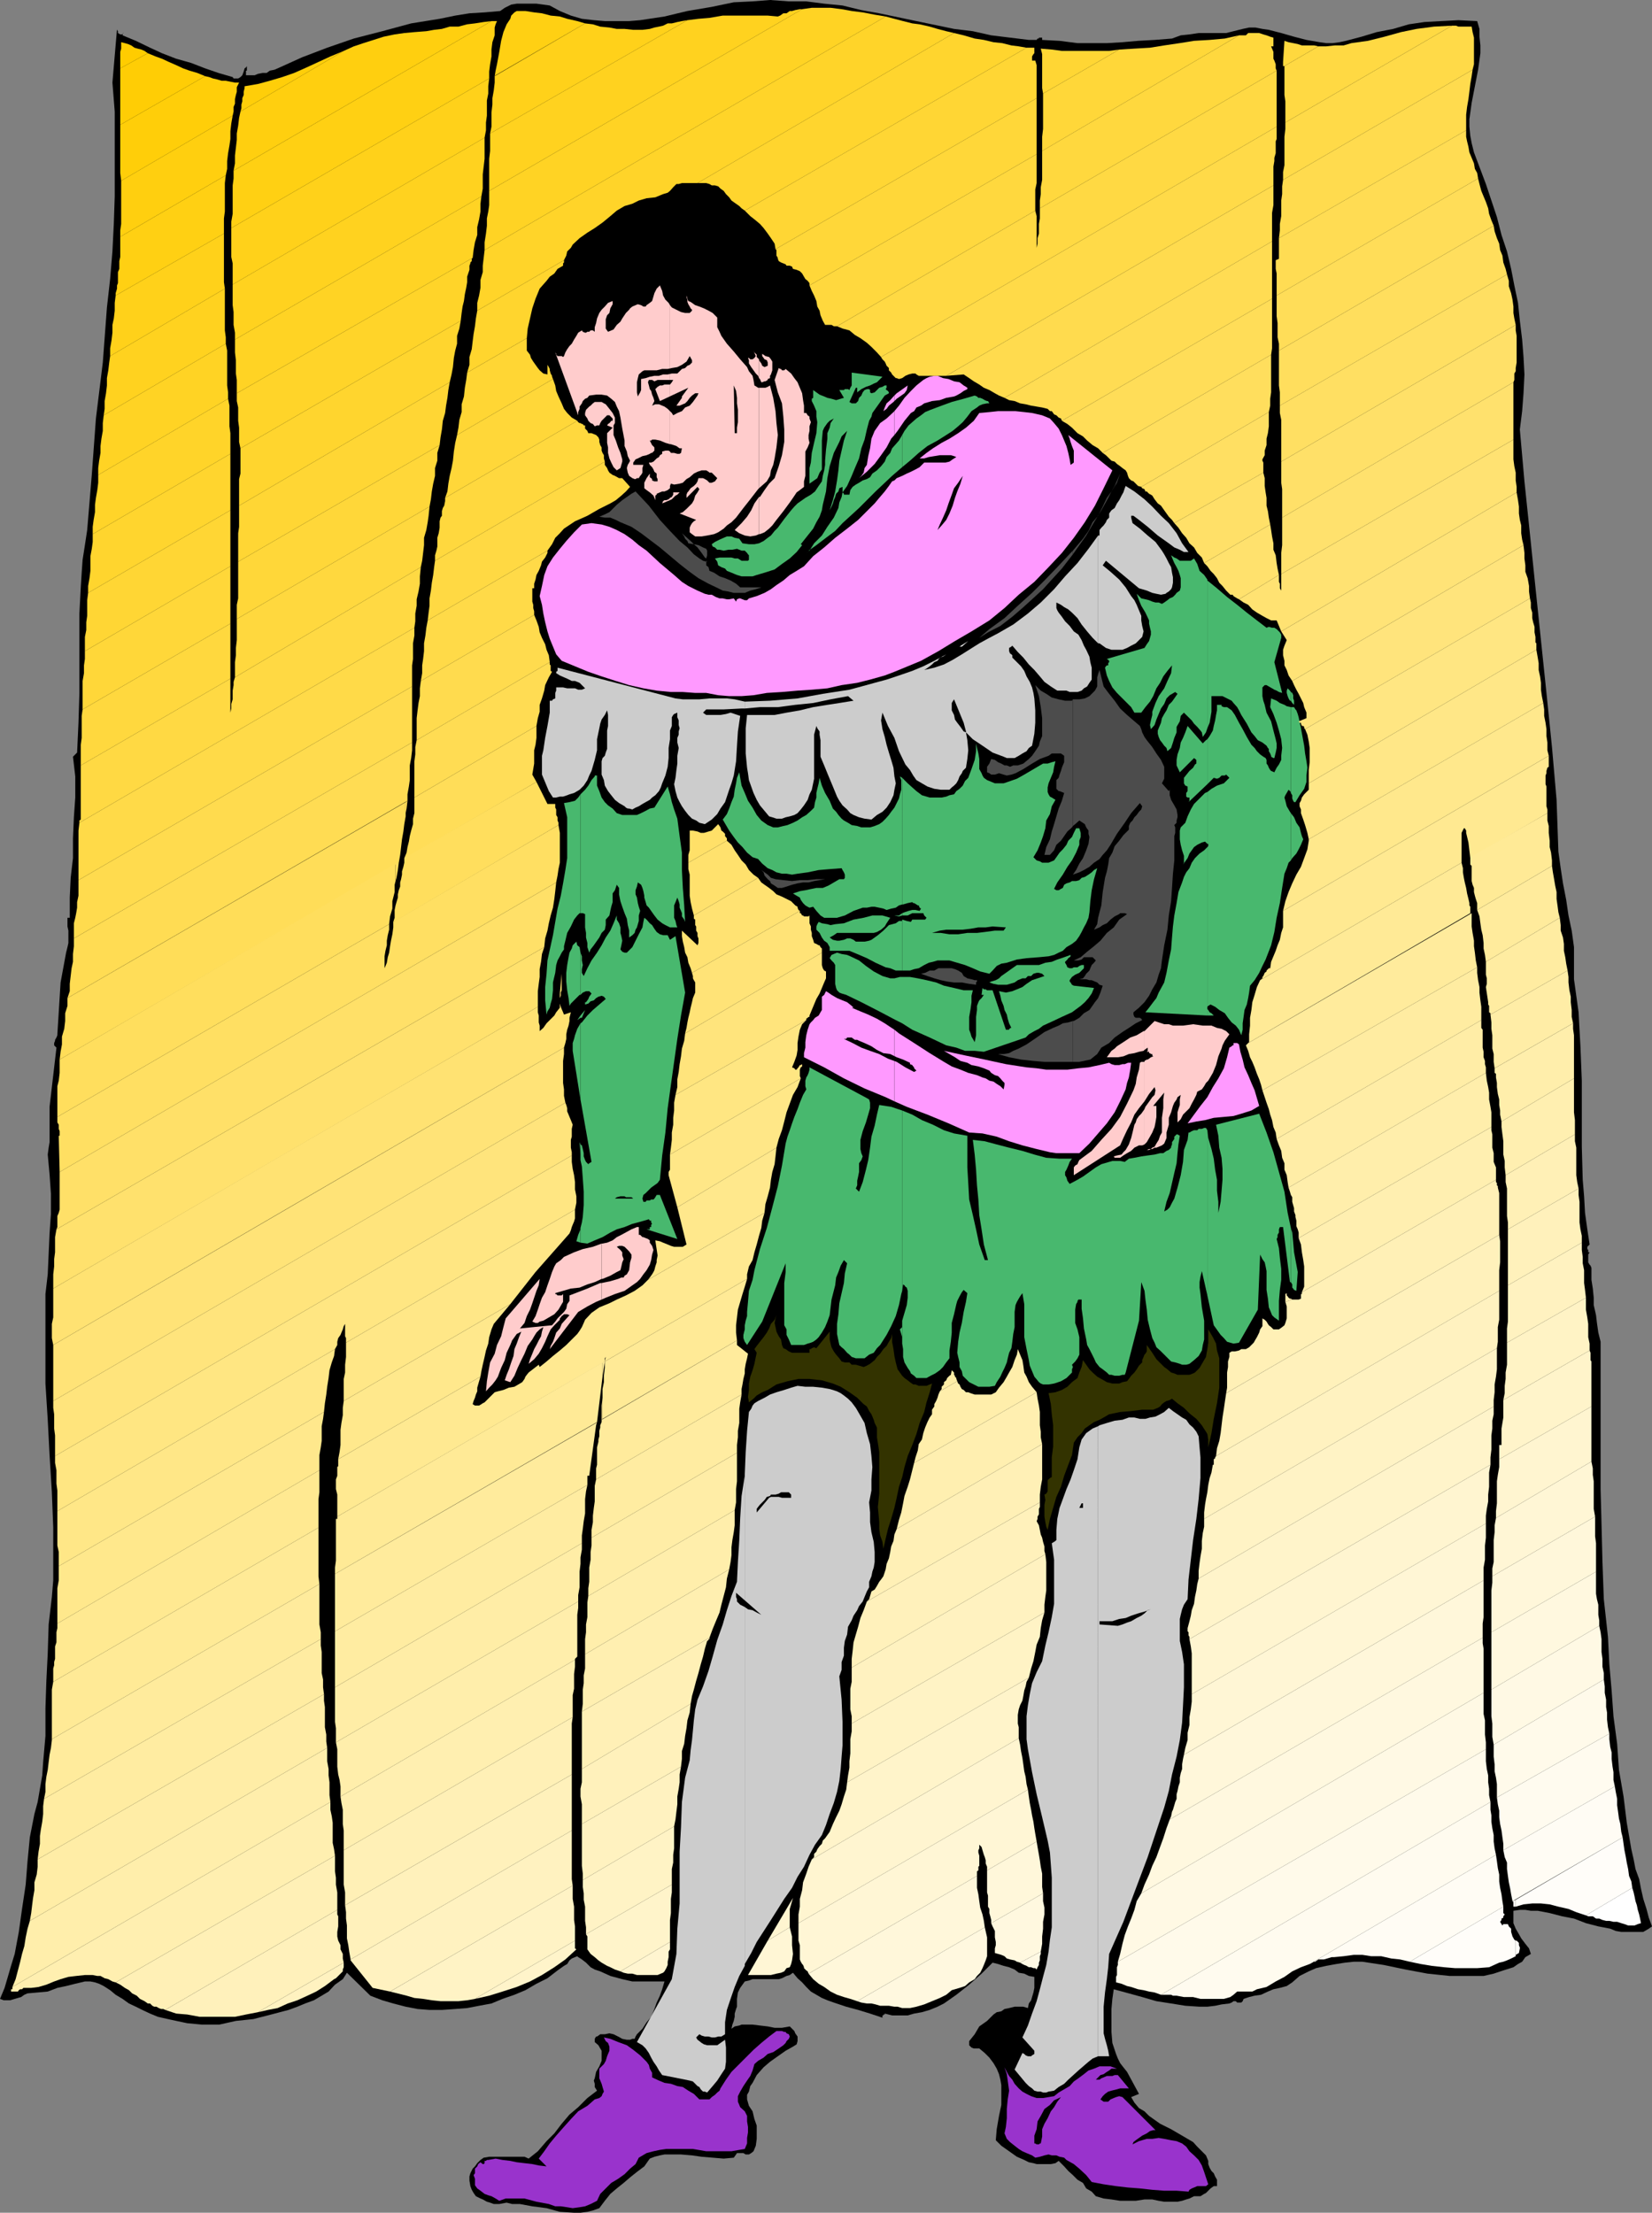 <svg xmlns="http://www.w3.org/2000/svg" width="360" height="482.199"><rect width="100%" height="100%" fill="#808080" stroke="none"/><path d="M226.402 8.398V8.2h.7v.5l3.8.2 3.899.5h6.402l3.399-.2L248 8.9l3.602-.2 3.8-.3 1.899-.7 1.902-.199 2-.3h6l1.598-.4 2-.5 1.402-.3h1.399l1.5.3 1.398.2 2.703.7L282 8l2.703.7 2.899.5 1.398.198h1.402l1.5-.199 1.399-.3L296.703 8 300 7l3.602-.7 3.398-1 3.402-.5L314 4.599l3.8-.2 4.102.2.5 1.703V8l.2 1.898v1.7l-.5 3.601-.7 3.602-.699 3.597-.5 3.602v1.598l.2 2 .3 1.601.5 2 2.598 6.899 2.402 7.203 1 3.898 1.2 3.602.898 3.797.699 3.601.8 3.801.403 3.898.5 4.102.297 3.8.203 3.798-.203 4.101-.297 3.899-.5 4 1 11.3 1.2 11.5L334.601 128 337 151l1.203 11.8 1 11.5.399 11.298.5 3.601.5 3.301.699 3.598.5 3.402.699 3.3.5 3.598v7l.5 3.602.5 3.598.203 3.8.2 3.602.3 7.5v14.398l.2 7.2.3 3.601.2 3.602.5 3.597.5 3.301-.5.5v.5l.199.2v.5h.3l-.3.5v1.699l.3.5.2.203.199.5v2.597l.3 1.903.2 2v1.597l.5 2.2.199 1.703.3 2.097.5 2V324.5l.2 7.7.203 8.198.297 8.102.902 8.2.301 6 .5 5.698.399 5.602.8 6 .399 5.7 1 5.8.699 5.7 1 5.8.5 2.2.402 2.1.801 2.2.399 2.098.5 2.203.699 2.199.5 1.898.699 1.903-.7.5-1.198.699H353.3l-1.2-.2-1.199-.5-2.601-.5-2.7-.702-2.601-1-2.598-.5-2.699-.7-2.601-.5h-1.5l-1.2-.199h-1.199l-1.402.2v2.699l.5 1.203.699 1.199.5.898.902 1.2.801 1 .399 1.203-1.2.699-.699 1-.902.5-1 .7-2.2.698-2.101.7-2.2.5h-7.398l-4.8-.5-4.801-.899-4.801-1-4.598-.699H295l-1.898.2-1.899.3-2.203.398-2.2.5-1.597.7-2 1-1.601 1.402-1.2.8-1.5.4-1.402.3-1.2.5-1.5.7-1.398.198-1.199.301-1.203.399-.2.5-.3.3h-.898l-.301-.3h-.5l-.399.3-.5.2-1.699.203-1.402.297-1.7.203h-1.699l-3.101-.203-3.098-.5-3.203-.5-3.098-.899-2.902-.8-3.297-.899-.3 2.098-.2 2.203v5l.2 2.398.8 2.399.399 1 .5 1 .699.902.8 1 2.602 4.8-1.703.7.703 1.2 1 1.198 1.2.7 1 1 2.398 1.703 2.402 1.199 2.399 1.398 2.398 1.403.902 1 1.899 1.898.5 1.2v.699l.3.8.399.7.5.5.3.703.403.699v1.398h-.703l-.7.5-1 1-.398.2-.8.5h-1.399l-1 .5-.703.203-.898.297-1 .203h-2.899l-1.203-.203-1.398-.297h-1.7l-1.902.297h-3.398l-1.899-.297-1.703-.203-1.7-.5-.898-1-1.199-.7L236 475.7l-1.2-.699-1-1-1-.902-.898-1-1.199-1.2-.703.5-1 .2h-3.098l-.699-.2-1-.199-1-.5-1.601-.699-1.7-1.2-1.699-1.202-1.203-1.2.203-2.398.5-2.902.5-2.399v-4.3l-.203-1.2-.297-1.199-.5-1.2-.703-1.202-.898-1.2-1-1-1.2-1h-1.199l-.5-.199-.203-.199-.297-.3v-.9l1.2-1.5 1-1.702 1.699-1.2L216.5 439l.703-.5 1-.2.7-.5 1-.202 1.199-.297H223l1 .297.203-1 .5-.7.2-.699.3-1 .2-1v-2.398l-1.2-.203-1-.5-1.203-.2-.898-.699-1.2-.5-1.199-.3L217.5 428l-1.2-.3-2.398 2.398-2.699 2.402-2.8 2.2-2.7 1.898-1.402.703-1.7.699-1.699.5-1.699.3-1.402.4h-3.399l-1.601-.4v.2h-.301v.2h-.2v.5l-2.698-.9L187 438l-2.598-.7-2.699-.902-1.402-.5-1.2-.5-2.398-1.398-1-1-.902-1-1-.902-1-1.2-.7.5-.699.2-1 .5-.699.203H164l-.797.297-.902.203-1 1.398-.5 1-.2 1.399v1.703l-.199.5-.3 1v.699l-.2.898-.3.801-.2.899.7-.5 1-.2.5-.199H164l1.602.2 1.699.199 1.5.3h1.601l1.7-.3 1 1 .199.5.5.703v1l-.2.699-.8.5-1.598.898-1.703 1.2-1.7 1.203-1.398 1.199-1.5 1.7-.902 1.698-.5.7-.297 1.203-.402.699v1l.402 1.398.797 1.2.402 1.703.5 1.398v2.899l-.199 1.5-.5 1.203-.5.398-.5.301h-.703l-.5-.3h-1.398l-.2.3-.5.7-2.199.198-2.402-.199-2.399-.199-2.101-.3-2.399-.2h-3.601l-1 .2-1.2.3-1 .398-1.199 1.7-1.601 1.203-1.5 1.199-1.399 1.2-1.5 1.198-1.402 1.2-1.2 1.5-1.198 1.601-1.399.5L128 482l-1.5.2h-1.398L122 482l-2.898-.8-3.102-.4-2.7-.5h-1.698l-1.2-.3-1.601.3h-1.2l-.8-.3-.7-.2-.898-.5-.5-.202-1-.5-.5-.7-.402-.699-.301-.8-.2-1.2v-.898l.2-.703.5-1 .5-.5.5-.7.703-.699.7-.5 1.199-.199h7.699l.902.398 2-1.597 1.899-2.203 1.699-1.7 1.601-2.097 1.7-2 1.898-1.602 2-2 2.102-1.601-.5-.797v-.703l-.2-.7.2-.5.3-1.398.7-1.2.5-1.202v-2.2l-.301-.5-.399-.699-.8-.699v-.7l.3-.5h.2l.3-.202.399-.297h1l1-.203.902.203 1 .5.899.5 1 .199h.699l.5-.2h.5l.199-.5.3-.5 1.2-1.202.902-1.399 1-1.199.7-1.7.5-1.402.699-1.5.5-1.398.5-1.7h-7l-2.2-.5-2.601-.702-2.2-1-1.198-.399-.899-.5-1-1-.902-.699-.301-.2-.5-.3-.2-.2-.5.2-.698.3-.5.4-.5.8-.7.398-.699.5-.703.5-2.2 1.7-2.398 1.203-2.402 1.398-2.398 1-2.602.899-2.398 1-2.7.5-2.601.5-2.598.203-2.902.199h-2.7L91 437.8l-2.598-.5-2.699-.702-2.402-.7-2.598-1-5.101-5-.899 1.403L73 432.5l-1.398 1.5-1.5.898-1.7 1-1.902.7-1.7.703-1.898.699-3.8 1-3.899 1-3.8.398-3.602.801H44l-3.2-.3-3.3-.7-3.098-.699-1.699-.7L31 438l-1.398-.7-1.5-.702-1.399-1-1.5-.899-1.203-1-1.398-.898-1-.5-.899-.301-1-.2H18.5l-2.098.5-2 .5-1.902.4-2.098.8-2.199.2-2.203.198-.7.301-.698.5-1.399.399-1 .3H.801l-.801-.3 1-2.399.703-2.398.7-2.403.8-2.597.899-4.801.699-5 .8-5.3.399-5.102.5-5.2 1-5.097.703-2.602.5-2.898.5-2.903.2-2.898.5-5.7v-6l.199-6 .3-6 .2-6.3.699-6 .3-3.602v-11.5l-.3-7.699-.5-8.101-.399-7.7-.5-7.898V282l.5-4.3.2-4.5.199-4.4.3-4.3v-4.3l-.3-4.302-.399-4.3.2-1.5.199-1.2V241.2l1.5-12.898-.5-.5v-.5l.199-.5v-.203l.3-.5.2-.5v-.2l.703-11.3 1.2-6.5.3-1.2.2-.898v-2.7l-.2-.902V200h.5v-4.402l.2-4.297.5-4.301v-4.3l.199-4.602.3-4.297v-4.602l-.5-4.3.899-.899.3-6.5.2-6.5v-17.3l.3-5.7.2-3.2L18 122l.5-3.2.5-3.3 1-12 .902-12.3 1.5-12.2.899-12L24 60.8l.5-6 .3-6 .2-6V24.3l-.5-6.3 1-11.7v.2l.203.3v.4l.5.3h.5l.2-.5-.2.7 2.899 1.198 3.101 1.5 2.598 1.2 3.101 1.203 3.2.898 3.101 1.2 2.899 1 3.101.902.2.297h1l.5-.297.398-.403.3-.8.2-.7.3-.199.2-.3v1h-.2v1H55.5l.703-.301 1-.2h.899l.699-.5 1-.199.699-.3 5.3-2.399 5.5-2.102 5.802-2L83.3 6.801l6.3-1.703 6.2-1 3.402-.7 3.098-.5 3.3-.199L109 2.4l1-.7 1.402-.7 1.2-.2h4.3l1.5.2 1.399.2L122 2.397l2.402 1 2.399.7 2.601.3 2.399.2h5.3l2.399-.2 5.3-.8 5-1.2 5.302-.898 4.8-1L164 .3l3.8-.3 4.102.3h3.801l3.899.5 4 .4 4.101 1 3.899.698 8.101 1.7 8.2 1.703 4.097.5 4 .898 8.203 1h1.7l.199-.3h.3"/><path d="m173.102 60.8.898.7.8.7.403 1.198.797 1 .402 2.403.5 2.097.5 1 .5.903.5 1 1.399 1.398 1 .301 1.402.2 1.399-.2 1 .5 1 .398 1.199.801.699.7.902.5 1 .902.5.699.899 1h-.899l-.5-.2-.699.2h-1.5l-.703.5-.7.2h-.698l-.301.5-.2.198v.5l-.199.5v.5l-.3.5v.403l.3.5h-1.5l-.5-.203L182 82.8h-.797l-.402-.403-.801-.3-.7-.5-.198.5v.703l.5.5.199.699.5.5.199.5.3.5-.8-.5-1.398-1-.7-.402-.5-.5-.699-.5-.5-.7-.703-.5-.7.5-1-1.199-1.198-1-1.2-1.199-1.402-.902-1.2-1-1.5-.7-1.698-1-1.399-.5L164 74.2V74l-.5-.3-.297-.5H163l-.2-.4-.5-.3v-.2l-.5.5-.198.4v1l.199.698.199.5.3.5v.5l-1-.5-.698-.5-1.2-1.199-1-3.398-.402-1.903-.797-1.398-.703-.7-.7-.8-.698-.2-1.2-.202-1-.5-1.199-1.2-.5-.699-.402-.8-.301-.7-.2-.898v-1.203l-.3-.297-.2-.203-.198-.297-.801.797-.2.703-.5.898v1l-.199 1.2.2 1v1.199l.5.703-1-.301-.7-.402-.5-.797-.402-.703-.297-.7-.203-.699V61l.203-.2.297-.3v-.2l.203-.3v-.402H146l-.297-.297-.902.297-.801.703-.7.699-.5.7-.398.698-.5 1-.5.7-.5 1H140l-1.2.203-1 .297-1.198.402-.7.8-.699.9-1 .698-.5 1 .5-.5.2-.699.3-.5V67l.2-.7v-.702l.3-.5.2-.7-.2-.5h-2.402l-.301.2-.7.703-.5.797-.5.902-.398.7-.5 1-.5.5-.5.198-.5.301h-.699l-.203-.5v-.5l.5-.5v-.5l.402-.398v-.5L128 66h-.797l-.402.8-.301.4-.2.8v.7l-.3.698v.7l-.2.703-.198.797-3.2 4H122v-.2h-.5V75.2l-.297-.3v-1.2l.5-.5.297-.699.203-.5.2-.402v-1L122 70.8h-.797l-.203.5-1.2 1.199-.198 1.2-.301 1.198-.5 1.2-.2 1.203-.5 1-.5-.703-.398-.797-.3-.703-.5-.7v-3.8l.5-1.7.5-1.898.5-2 .5-1.602 1.199-1.699 1.199-1.5L122 59.801l2.602-2.602 1-1.5L126.5 54l1-1.602.703-.5 1-.5.899-.199 1-.3.699-.5 1-.399.699-.8.5-.7.402.3.801-.3.399-.5.3-.2.5-.5.2-.5.5-.402.699-.3.699-.5.703-.2 1-.5.7-.199 1-.3H145l.5-.7.5-.199.402-.7 1-1 .7-.202.5-.297 1.398-.203h2.402l1 .203 1 .5.899.5 1 .699.699.7 1.402 1.5 1.7 1.6 1 .798.699.402 1 .8 1.199.4.703.5.899.698.5.801.5.7.699 1.902.699 1.898.3 1 .5.7.2 1 .5.699.703.5.7.703 1.199.199 1 .3"/><path d="M150.3 49h-.5l-.5.2h-.5l-.198.5h-.5l-.5.3-.399.2h-.5l.2-.5.5-.2.5-.3h.5l.398-.2h1.5m10.301 6.7v.3h-.2l-.3-.8-.2-1.2-.5-.7-.5-.902-.5-1-.699-.5L157 50l-.5-.8 1 .5.703.5.7.698.5.7.699 1 .3 1 .2.902v1.2M132.5 53.098l-.7.5-.698.402-.7.8-.8.9-.2.698-.5 1v1.2l.7 1h-.2l-.199.203-.3.199-.2.3h-.3v-.5l-.403-.5v-1.702l.203-.399.2-.5.3-.699.2-.3.3-.5.399-.7.5-.5.5-.402.5-.297.5-.203h.898m31.5 16.3h-.5l-.297-.199-.203-.3-.2-.2-.5-1-.5-.898-.198-1.203-.5-1.2-.7-1-1-.699v-.5l.7.2.5.3.5.5.199.399.5.8.5 1.2v.902l.5 1 .199.898 1 1"/><path fill="#fcc" d="m131.102 283.2.898-.4 2-.8 2.102-.7 1.699-1.202 1-.7.699-.699.703-1 .7-.898.699-1.203.3-1 .2-1.2.3-1-.3-.898-.5-.7v-.5l-.399-.3-.5-.2-.5-.202H140l-.5-.5h-.297v-1.7h-.402l-1.2.5-2.199 1.2-1 .5-.902.703-1.2.5-1 .199h-.198v7.7h.199L133 278l1.402-.8.801-.4.2-.8.199-.902.3-.7-.3-.8v-.7l-.399-.5-.8-.699.5-.199h.699l.5.2 1 1 .5.698v.7l-.301 1-.2 1.703-.5.898-.5.301-.199.398h-.5l-.699.301-1.703.5-1.898.399v3.601"/><path fill="#fcc" d="M131.102 279.598h-.301L128 280.8l-3.898 1.5v1.199l-.5.7-.2 1-.5.698-1.402 1.403-.5.699-.7.8-7 .7 1-1.2.5-1.5.7-1.402.5-1.398.402-1.2.5-1.5.5-1.202.2-1.399-7.399 8.602-.5 1.898-.5 2-.902 1.899-.5 1.902-1 1.898-.399 2.2-.3 1.902-.2 2.2.7-.802.699-.699.699-.898.5-.801.703-1.902.797-1.7.402-1.597.801-1.703.399-1 1-1.399 1-.5-.5 1.2-.5 1.402-.5 1.199-.2 1.5-.5 1.398-.5 1.5-.5 1.2L110 300.8l1.203.398.899-1.398.699-1.703.8-1.7.7-1.398.699-1.7 1-1.402.402-.699.5-.8.7-.7.8-.5-.3 1-.2 1-.5.899-.5 1-.5.902-.402 1-.5 1.2-.297 1 1.2-1 1-1.2.699-1.2.699-1.402.5-1.199.699-1.5.8-.898 1.2-1.203v-.297l.203-.203.2-.297.3-.203.2-.2h.699l.5.2-.899 1-.8.902-.403 1-.797.898-.402 1.2-.301.8-.5.903-.2.699 6.2-8.102 2-1.199 1.902-1 1.2-.5v-3.601"/><path fill="#fcc" d="m131.102 271-1.899.7-2.203.5-1.898.698-2.2 1-.699.7-1 .703-.402.699-.5 1.2-.5 1.5-.5 1.398-.5 1.5-.7 1.203-.5 1.398-.398 1.2-.5 1.402L116 288l.703.3h.5l.399-.3.8-.2 1.2-.702 1.199-.7.902-1 .7-1.199.3-.5V282l-.3.3h-.903l-.297-.3H121v-.2l1.703-.5 1.7-.5 1.898-.202 1.699-.7 1.602-.5 1.5-.699V271m0-179.3 1.199-1.2h.5l.699.7v.5h-.297L133 92l-.2.2-.3.198-.2.301 1.2.5-1.2 1.2V96.5l.2 1v1.2l.3 1.198.403.903.5 1 .7.699.8-.5.2-.7.199-.702v-.5l-.399-1.399-.5-1.199-.5-1.5-.5-1.2v-2.1l.297-.5V91l-.5-1-.7-.902-.8-1-.398-.2-.5-.3v4.101m0-4.101h-1.5l-.399.3-.5.5-.3.2-.7.703-.203.699v.5l.5.7.203.5.5.5.5.198.399.5.5-.199h.5l.199-.5.3-.5v-4.101"/><path fill="#fcc" d="m131.102 86 1.199.2.902.698.797.7.402 1 .5 1 .301 1.402.399 2.398.5 2.602v1.2l.5 1.198.199 1 .5 1-.2.403-.3.5-.2.699.2 1 .3.7.7.5.5.198h.199l.3-.199h.403l.297-.5.203-.199.297-.5v-1l.203-.7H138v-.5l.3-.402.2-.3.5-.2 1-.5.902-.199.7-.3.3-.2h.2l.5-.5V97.5l-.5-.5-.5-1h.3l.2-.2h.699l1 .2 1.199.5 1 .3V66.5l-.297-.5-.703-.7-.5-.902-.2-1-.5-1.199-.698.7-.5 1-.2.699-.3 1-.5.402-.7.5-.199.3h-.5l-.5-.3-.703-.2-.5.2-.7.3-.5.4-.198.3-.7.7-.8 1.198-.399.7-.8.703-.7 1-1.203.5-.5-.703v-2l.3-.899.5-.5.2-1 .5-.898v-.703l-1 .402-.7.8-.698.7V86m0-18.5-.5.7-.5 1.198-.2 1-.3.903v1l-.399-.301h-.5l-.3.3H128l-.297.2h-.203l-.5-.2-.2-.3-.8.5-.398.7-.5.8-.5.898-.5.5-.5.7-.399.703-.3.797-.2.203-.3-.203h-.903l-.297-.297v-.203L121 76.8l5 13.699v-.7l.3-.702v-.5l.5-.7.2-.5.5-.5.5-.199.402-.5 1.5-.199h1.2V67.5M146 109l.402-.2.801-.8.399-.2.5-.5h-1.399v.5l-.3.5-.403.2v.5"/><path fill="#fcc" d="m146 108.5-.297.3-.5.2h-.402l-.301.2-.2.5.5-.2.7-.3.5-.2v-.5m0-2.602.203-.5.7.2 1.199-.2.699-.199.8-.8.7-.399.902-.8.797-.4.902-.3h1l.5.3.2.2h.5l1.199 1.2-.5.698-.7.301h-.5l-.5-.5-.5-.3-.398-.2h-1l-.203.7-.297.5-.5.5-.703.5-.5.699-.2.203-.198.5v.699l2.398-2.402.402.5-.402.703-.5.699-.297 1-.402.7-1.2 1.198-.8.7-.7.3 3.602 1.403-.5.297-.402.402-.301.5-.2.5v1l.5.398.7.5h1.402l1.2-.199 1.5-.3.898-.399 1.203-.8.7-.7 1-.7 1-1 1.597-2.1 1.5-1.9 1.703-2.202.2-.2V84.5h-.2l-.3-.2-.5-.3-.2-1.2-.203-.902-.797-1-.402-.898-1.5-1.7-1.399-1.702-1.5-1.7-1.199-1.699-.402-.898-.5-1v-2.102l-1-1-.899-.5-1-.5-1-.398-.902-.301-1-.7-.5-.202-.2-.5-.198-.7v.403l.199.5v.5l.199.5.3.5.2.398.3.301v.2l-.5.5h-1l-.898-.2-2-1-.402-.5v30.3h.203l1.2.4.699.5h.5l-.2 1-.3.198h-.5l-.7-.199h-.699l-.203-.3v7.5m0-7.501-.297-.199H145l-.7.2v.5l-.5.3-.198.399-.5.3-.7.7-.5.203h-.5l.2.5.5.5.3.5.2.5.5.398V104l.199.398v.5h-.7l-.5-.199v-.3l-.199-.2-.3-.199v-.8l-.7 1-.5 1v1.198l.5.403.7.5.8.699.399 1v-1l.3-.2v-.202l.7-.297.5-.203h.5l.699-.297.5-.403v-8m19.402 18h.2l1-.398 1-.8.699-.7.902-1.2 1.5-1.902 1.399-1.898.699-1 .8-1.2.7-.5.902-.702v-1.2l.297-1.199v-5.3l.5-.899.402-1-.199-.902V94.8l.2-.903v-1l.3-.898-.3-.8v-.4l-.403-.3-.297-.5h-.5v-1.602L175 87.2l-.2-1.5-1-2.398-.698-.903-.7-1-1.199-1-.3.301h-.5l-.2-.3H170l-.297-.2-.902 2.602.699 2.699.902 2.398.301 2.903.2 2.797V96.3l-.5 2.898-.7 2.399-.902 2.601-1.2 1.2-1 1.402-1 1.5h-.199v8.097"/><path fill="#fcc" d="m165.402 108.3-1 1.4-.699 1.5-.902 1.398-1.2 1.402-1.5 1.5 1 .7 1.2.5 1.199.198 1.203-.199.7-.3V108.3m-.001-1.902 1.7-1.5.699-1.199.199-1.199.5-1.2.3-1.402.403-2.398.297-2.7-.297-2.6-.203-2.602-.5-2.899-.7-2.699-.5.3-.5.2h-1.398v21.898m0-24 .2.2.3.703h.2l.5-.203h.199l.5-.297v-.203l.5-.2v-.5l.199-.3.3-.899v-1.898l-.3-.5-.398-.5-.801-.203-.7-.5v.5l.301.402.2.3.5.2.199.5v.7l-.7.3-.5-.3-.199-.5-.3-.4-.2-.3v3.898"/><path fill="#fcc" d="M165.402 78.5v-.2l-.5-.5v-.5l-.5-.5-.199-.402.5 1.2-.3.402-.403.3h-.5l-.297-.3H163l.203.5v.7l.5.8 1 1.398.5.5.2.5V78.5m83.999 172.098h1l.399-.2h-.399l-.5.2h-.5m0-1.2.5-.5.7-1.199.5-.898.5-1.203.199-1 .199-1.2V241h-.7l2.403-2.902-.203 1.5v1.902l-.297 2.098v3.203l-.402.699-.301.898-.5.801-.398.7-.5.199-.301.3h.3l.5-.3H252l.5-.2.703-.3.5-.399.5-1.199v-1.2l.5-1.702v-1.5l.5-1.2.399-1.398.3-.7.5-.702.2-.5.699-.5-.2 1v1.203l-.3.898-.2.7v2.199l.7-.7.5-1 .699-.699.703-.699.5-1 .5-.902.5-1 .2-.7 1-.5.5-.699.398-.699.5-.5 1-1.7.699-1.702.5-1.899.703-1.699.2-.7.5-1 .5-.702.5-.7-.7-.699-1-.5-1-.199-1.203-.5h-1.898l-2.102-.3-2.2.3h-2.198l-.899-.3h-1l-1.203-.4-.898-.3-2.2 2.2v4.1l.7-.5v.7l-.2.2h.5v.3h.2l.199.2h.3v.3l.2.2-.5.198-.399.301-.3.2h-.2l-.5.3V240l1-1.602 1.2-1.5.199.7-.2 1-.5.5-.5.703-1 1.398-.199.5v7.7"/><path fill="#fcc" d="m249.402 241.7-.199.3-.5.7-.5.5-.5.698-.203.7-.297.5-.402 1.703L246.5 248l-.5 1.398-.7 1.2-.5.5-.398.5-1 .203-.699.199.2.3h1.199l.699-.5.8-.5.899-.5.703-.702 1-.5h.7l.5-.2V241.7m-.001-10.302h-.699l-.3.2-.2 1.5-.5 1.703-.203 1.398-.5 1.399-1.398 2.902-1.5 2.898-1.899 2.602-2.203 2.398-2.098 2.403-2.699 2-.203.398-.2.5-.5.301-.3.398v1.7l10.102-6.5.699-1.598.8-1.7.899-1.702.703-1.7 1-1.398 1.2-1.5v-8.602m-.001-6.698h-.199l-1.5.898-1.402.5-1.5 1-1.399.902-.5.5-.699.5-1 1.398h2.399l1.199-.199 1.199-.5 1.203-.199 1-.3 1-.2.2-.2v-4.1M149.602 64.398l-.301-.5zm0 0"/><path d="m173.602 67.7.398 1 .3.698v.5l.2.7.3.703V72l-.3.5-.2-.902-.5-1.2-.698-1.5-.5-1.199-.7-.898-1.5-1.5-.699-.203-.5-.297-.902-.203.902-.2H170l.703.2.7.703 1.199 1.199.5.7.5.5M188 77.598h-1.2l-1.5-.5h-1.398l-1.5-.297-1.199-.203-1.203-.5-.398-.2-.5-.5-.5-.199-.2-.8 1.2.8 1.199.2 1.199.5h1.203l1.399.199 1 .3 1.199.403 1.199.797m-8.898 3.102-.301.5-.7-.802-.699-.699-.699-.898L176 78l-1.2-.7-.8-.702-.898-.7-1-.5h1.199l1 .5.902.5.797.903.902.699.7 1 .8 1 .7.7m-31.5.698h-1.2l-.902.2h-1l-.898.3h-1l-1 .2-.899.3-1 .2V85l-.203.5-.297.5-.203.398-.2-.898v-2.2l.2-.902.203-.8.797-.7.402-.199h2.7l1.199-.3h1.199l.902-.2 1.2-.199 1-.5 1-.7.699-1.202.5.902v.5l-.5.5-.5.2-.5.5-.7.198-1 1"/><path fill="#f9f" d="m274.402 241-1.699 1-2.203.7-1.7.5-2.097.198-2.203.2-1.898.5-1.899.3-1.902.403 1.402-1.903 1.399-1.898 1.5-1.902 1.199-2.2L265.5 235l1.203-2.2.7-2.402.5-2.097.5-.301.199-.2h.199v-.5h.8l.399.298.3 1.601.5 1.7.403 1.699.797 1.703.703 1.699.7 1.598.5 1.703.5 1.699m-79.501-1 2.7 1.2 4.5 1.698 4.601 1.903 4.5 2 2.899.199 3.101.7 2.7 1 2.898.898 3.101.8 2.899.7 1.402.203h5l2.2-2.102L239.3 247l1.902-2.2 1.7-2.402 1.199-2.398 1.199-2.602.3-1.398.399-1.2.3-1.702.2-1.5h-.7l-.698.3h-.5l-.7.2h-1l-.699-.2-.5-.3-2.101.5-2.399.5-2.203.203-2.398.297H228l-2.098-.297-2.199-.203-4.5-.7-4.601-1L210.3 230l-4.598-1 2.399 1.398 1.199.801 1.5.399.902.5 1.5.3 1.2.403 1.199.5.398.5.8.5.7.199.5.5.402.5.5.5v.398l-.199 1-.703-.699-.797-.5-.703-.5-.898-.199-.801-.5-.7-.2-.699-.3-.5-.2-1.902-.5-1.7-.702-1.898-.7-1.699-1-3.101-1.898-3.399-2.2-3.3-2.1-1-.802V240"/><path fill="#f9f" d="M194.902 224.398 192.801 223l-1.7-1-1.898-.902-1.703-.7-1.898-.8H186l-.398-.399-1-.8-1-.399-1.2-.5-1.199-.7-.703-.5-.5-.3-.398.8-.5.4v2.898l-.301.5-.399.703-.8.5-.399.5-.5.5-.3.398-.403 1.2-.297 1.199-.203 1.5v1.203l-.297 1.199v.898l4.399 2.2 4.3 2.402 4.5 2.2 4.598 1.898 1.902.902v-15.602m0-78 1.7-.699 4.101-1.699 3.797-2.102 3.602-2.199 3.601-2.101 3.899-2.399 3.3-2.699 3.098-2.902 3.402-2.797 3.098-3.203 2.902-3.098 2.598-3.3 2.402-3.4 2.2-3.6 1.898-3.802 1.902-3.898-9.601-7.7.3.798.2.703.3.898.399 1v2.602l-.398.297-.301.203-.2-1.203-.3-1.399-.399-1.5-1-2.398-.699-1.403-1-1.199-.902-1-1.7-.699-2.199-.5-1.699-.2-1.902-.202H217.5l-1.898.203-2.2.199-1.199 1.7-1.703 1.5-1.7 1.198-1.898 1.2-1.699.902-1.902 1.2-1.399 1-1.5 1.198h1l1-.3 2.399-.399h2.402l.7.2.5.199-.801.5-.7.5-.902.203h-4.598l-1 1-.902.5-1 .5-.898.398-1 .5-1.2.5-.5.5v41.7m0-41.699-.5.198-.699 1-.902 1.2-1.2 1.402-1 1.2-3.601 3.6-2.398 1.9-2.602 2-2.398 2.1-2.399 1.9-2 2.198-1.601 1-1.5.903-1.399 1.199-1.5 1-1.203.898-1.398.801-1.7.7-1.699.5-.402.402h-.5l-.5-.203-.5-.2h-.2l-.5.2-.199.5-.5-.7-1 .2h-.5l-.902-.2h-.7l-.8-.3-.898-.5h-.7l-.8-.2L152 128.7l-2-1-1.398-.898-1.7-1.5-3.101-2.602-2.899-2.699-1.699-1.2-1.402-1.202-1.7-1.2-1.699-.898-1.601-.7-1.7-.5-2.199-.3-2.101.3-1.7 1.7-1.699 1.898-1.402 1.7-1.5 1.902-1.2 1.898-.698 1.903-.5 2.398-.5 2.2.5 1.902.3 1.898.399 1.899.5 2 .5 1.601.699 1.7.703 1.699 1.2 1.402 2.898 1.2 2.902 1.198 2.899 1 3.101 1 2.899.903 3.101.699 2.899.5 3.101.3h2.598l2.699.2h2.402l2.598.5 2.402.2h2.7l2.601-.2 2.899-.5 3.3-.2 3.399-.3 3.101-.2 3.399-.3 3.101-.7 3.399-.5 2.8-.702 3.2-.899 2.101-.8v-41.7m0-9.9.7-.902 1.5-2.199L198.5 90l.703-.402.5-.797 1-.403.7-.5 1.699-.5 1.699-.199 1.402-.5 1.7-.3.5-.2.898-.5.699-.5.8-.398V84.5l-.3-.2-.5-.3-.898-.7-1.2-.202-1.199-.5-1.203-.2-.7-.3-.5-.2h-.698l-1 .2-.7.3-.699.403-1.5 1.199-1.203 1.2-1.398 1.5-1.2 1.698-1 1.2V94.8"/><path fill="#f9f" d="m194.902 89.598-.199.203-1.5 1.398-.703.5-.7.5-.698 1-.5.7-.7 1.699-.3 2.101-.399 1.7-.3 1.902-.5.699-.2 1-.5.7-.5.5 1.7-1.4 1.699-1.702L192 99.199l1.203-1.699 1-1.902.7-.797v-5.203m-.001-2.2.5-.5 1-.699.7-.5.5-.699.199-1-1.399 1-1 .7-.5.5v1.198"/><path fill="#f9f" d="m194.902 86.2-.199.198-.703.801-.797.7-.402.902-.301.797.703-.5.5-.7 1-.8.2-.2V86.2"/><path d="m146.703 82.8-.3.5-.403.5h-1.2l-.5.2h-.5l-.5.3-.5.5 1 2.598L150 84.5l-1.398 1.898v.301l-1.2 1.7h.7l.699-.301.5-.2.5-.5.5-.699.5-.5.699-.5h.703l-.203.5-1 1.399-.7.8-1 .403-.698.797-1 .402-.899.5-.3-.5-.903-.902-.7-.5-.5-.2-.698-.3h-.801l-.7.3.5-1-.199-.699-.3-.699-.2-.8-.3-.4-.2-.8-.199-.7.2-.5h.699l.5.298.699-.297h3.402m13.899 11.597h-.5l-.2-10.398.5 1.2.2 1.5v1.198l.199 1.403V92l-.2 1.2v1.198"/><path fill="#fff" d="m149.102 109-1.899 1.7 1.899-1.7"/><path d="M272.402 137.3v.7l-.199.3h-.703l-.5-.5h-.5l-.5-.202h-.398l-1.7.203H264.5l-1.7.199-1.398.3-1.402.7-.797.2-.703.3-.7.5-.5.7v-.7l.302-.5.398-.5.8-.7.903-.5.5-.202 1-.5.7-.297h2.597l1.203-.203 1.5-.2h3.297l.5.2.703.203.7.5"/><path fill="#fff" d="M209.102 140.898 211 139.7l-1.398 1.2zm0 0"/><path fill="#4c4c4c" d="m165.902 189.598.5.5.2.703.699.797.5.402.199.5.8.5.7.5h.902l1-.3 1.2-.4 1.199-.3 1.199-.2h1.203l1.2-.3 1.199-.2 1.199-.202h-1.899L176 191.8h-1.7l-1.698.199-1.899-.2-1.703-.202-1-.297-.7-.703-1.398-1m0-61.597h-4.601l-.899-.8-1.199-.7L158 126l-1.2-.402-1.198-.797-1-.403-.2-.8-.5-.399v-.8l-.699-.2-.8-.5-1.2-.898-1.402-1.5-1.7-1.403L146 115.7l-2.2-2.398-2.398-3.102-2.902-3.101-.898.5-1 .703-1 .699-1.2 1-.699.7-.902.898-1 .5-1.2.5 1.2.203H133l1.203.5 1 .5 2.399 1 2.101 1.398 4.098 3.102 4.3 3.597 1.899 1.5 2.203 1.602 2.2 1.2 2.097 1 1 .5 1.203.198 1.2.301h2.398l1.199-.5 1.203-.3 1.2-.399M213.402 139l1.899-1.2 2.699-1.402 2.602-2 2.199-1.898 2.101-1.902 2.399-2.2 1.902-2.097 2.2-2.403 1.699-2.199.699-.898V120l-.5.5-2.899 3.098-2.8 2.902-2.7 2.7-3.101 2.8-2.899 2.7-3.3 2.398-2.2 1.902m0 0-.699.5.7-.5m20.397 92.398h1.403l2.399-.5 1.5-1.199.898-1.398 1.703-1 1.2-1.203 1.699-1.2L246 224l1.5-1 1.402-.7-.199-.3-.3-.2h-.903l-.297-.202-.203-.5v-.5l1.203-1 1.2-1.2 1-1.398.699-1.402.898-1.5.5-1.7.5-1.398.203-1.7.5-3.3.7-3.402.3-3.098.5-3.102.2-2.898.199-3.102.3-2.898v-5.3l.2-.7v-1.2l-.2-.5.5-.5v-.5l.2-.702v-.5l-.2-1.2-.5-.898-.699-1.2-.3-1v-1.202l.3-.5-.5.8-1.5-1.699.5-1v-2.601l-.703-1.5-1-1.399-.898-1.398-1.2-1.5-.5-.703-.5-1-.199-.7-.3-.699L247 157l-1.398-1.2-1.5-1.402-1.2-1.699-1.199-1.5-1.203-1.601-.5-2-.398-1.598-.301.898-.2.7v2l-.5.902-1.199 1.2-1 .5-1.199.198h-1.402V180l.5-.402.902-.797 1.2.797.3.703.5.699v.7l.2.698-.2 1.5-.5 1.403L236 187l-.797 1.2-.703 1.398-.7 1 1.403-.5 1-.5 1.2-.7 1-.898 1.199-.8.699-.9.902-1 .797-1.202 1.402-2.399 1.7-2.398 1.398-2.102 1.902-2.199.5.7-.199.698-.5.5-.5.7-.5.5-.402.703-.5.5L246 180v.8l-1.2 1.2-.898 1.2-1 1.198-.5 1.403-.699 1.199-.203 1.398-.297 1.5-.402 1.403-.5 3.097-.301 2.903-.398 1.5L239.3 200l-.2 1.398-.699 1.2 1.2-.5.699-.5.902-.399.797-.8.902-.7 1-.5.2-.199h1l.5.2-1.7 1.198-1.199 1.7-1.5 1.203L239.8 205l-1.399 1.2-1.5 1.198-1.402 1.2-1.5.703h1l.703-.203.5-.5h1.899l.699.703-.399.5-.5.5-.3.699-.2.5-.699.7-.3.5-.403.5-.797.198h1.5l.7.2h.5l.699.3.5.2.5.5.699.203-.5 1.5-.5 1.199-.7.898-.699 1-.5.7-1.199.703-1 1-1.203.699h-.2v8.898"/><path fill="#4c4c4c" d="m233.8 222.5-1 .3-1.198.2-.899.5-1.203.5-1.898.898-1.7 1.2-2.199 1.5-1.703.902-1.2.5-.898.5-1.199.2H217.5l2.402.698 2.598.5 2.703.301 2.399.2h6.199V222.5m-.001-70.102-.198.301h-1.5l-1.399-.3-1.5-.399-1.203-.8-1.2-.7-1.198-1.2.8 2.4.399 2.398.3 2.402v3.898l-.5 1.2-.199.902-.8 1.2-.7 1-.699.698-1.203 1-1.2.403h-1l-.698.297-.7-.297h-.5l-.699-.403-.703-.3-.7-.5-.8-.2-.398 1-.5.7v1.203l.5.199.398.3h.8l.903-.3 1 .3.7.2 1-.2.898-.3 1.699-.902 1.902-1.2 1.7-1 1.898-.699.703-.5h2l.7.5v1.399l-.301.703-.2.5-.199.699-.3.8-.2.7-.5.5v1.898l.5.5h.2l.5.2.5.203-.5 1.699-.7 1.7-1 3.398-.5 1.601-.402 1.7-.801 1.699-.398 1.703h1.199l.902-1 .5-1.203 1-.899 1.399-2 1-.898.199-.301v-27.602M233.8 120.8l1.2-1.702 1.703-2.399 1.7-2.898 1.597-2.602 1.5-2.699.703-1.402-1 1.402-.902 1.898-1 2-1.2 1.403-.898 1.898-1.203 1.7-2.2 2.601v.8m-79.898 1.598h.2l-.2-.199v-.5.7"/><path fill="#4c4c4c" d="m153.902 121.7.2-.7v-1l-.2-.402-.699-.297-1-.5-1-.203.797.703.902 1.199.7 1 .3.2m-2.699-3.102-.703-.7-1.898-1.699.5.7.199.5.5.5.199.5 1.203.199m91-11.5 1.2-1.899.699-2-1.2 2.7-.699 1.199m-29 106.5h-.8l-.7-.2-.902-.199-.801-.5-.398-.699-.801-.5-.7-.3-.699-.2H204.5l-.898.5h-1l-1 .5-.899.2 1.399.5 1.5.5 1.398.398 1.402.3 1.5.2h1.7l1.601.3 1.5.2v-.5l.2-.2v-.3h.3"/><path d="M93.602 153.598h.5v1h-.5v-1M50 157h.203v.7H50v-.7m221.703 26.2h-.203v.698l-1-.5-.898-.5-.801-.5-.899-.199-1-.199H265l-1 .2v-.5l.3-.2.2-.3h.5l.5-.2h.203l.5-.2.5-.3h1.2l.699.5.699.2.699.3.5.7.5.5.703.5m-42.203 6-1.2 1.6-1.198 1.5-1.2 1.4-1.5 1.5-1.601.898-1.7.703-.699.5-1 .297-1 .203h-.902l-.297.199v.3l-.402.2h-1l-.2.5 1.399.2h2.402l1.399-.2 1.199-.5 1.203-.5 1.2-.2 1.199-.5-1.2 1-1.199.7-1.402.5h-1.399l-1.5.2h-3.3l-1.5-.2v-1l1-.2.699-.5 1-.202.699-.297.703-.203 1.2-.297.699-.203 1-.2 1.199-.8.902-.899 1.2-1 1-.898 1.199-1 1-.703.898-1 1-.899"/><path fill="#48b86e" d="m126.5 270.8 1.5.2 1.602-.7 1.699-.702 1.699-1 1.402-.7 1.7-.5 1.699-.699 1.902-.5 1.7-.5.199.301h.3v.398l.2.301-.2.2v.5h-.3v.5h-.7l6.7 2.101-3.801-9.602h-.7l-.3.5-.2.301-.199.2h-.5l-.3.199h-.7l-.199.3h-.5L140 261.2l.203-.8.5-.399 1.2-1.2 1.398-1 .5-.702.5-5.297.699-5 .5-5.301.703-5.102 1.399-10 .8-5.097.899-5L147.203 204l-1.203.8-.5-1h-1l-.7-.202-.698-.5-.5-.7-.5-.8-.5-.399-.7-.8-.5-.399-.199.898-.203 1.2-.797 1.5L138.5 205l-.7 1.398-1.198 1.2h-.5l-.5-.2-.399-.5.2-.898.199-1-.2-1-.199-.7v-1.202l-.3-.899-.5-.8v-.899l-.7 1.7-.703 1.6-1 1.5-.898 1.7-1 1.598-1.2 1.703L128 211l-.797 1.7-.402-.7v-.8l.199-.9-.2-1v-.902l-.3-.8v9.203l.5-.5.703-.301h.7l.5.5-.2.3-.3.4-.2.5-.203.3-.297.398h-.203v.5l.703-.199.5-.5.7-.199.5-.5.5-.3.699-.2.5.2.398.5-2.797 2.398L128 221.3l-1.2 1.5-.3.199v16.598l2.402 13.601-.5.301-.199.2-.203-.2-.297-.3-.203-.4-.297-.8v-.7l-.203-.902-.2-.8-.3-.2v3.403l.3 1.398.2 2.602.203 2.898v2.899l-.203 2.601-.2 1.2-.3 1.199v3.203"/><path fill="#48b86e" d="M126.5 267.598v.3l-.5 1.2-.398 1.402.898.3v-3.202m0-18.2-.2-.5.2 2.7v1.203-3.403m0-26.398-.7 1.2-.5 1.398-.198.8-.301.903V229l1.699 10.598V223m0-1.2h.3l.7-1.702-1 1.203v.5m0-.501-.7 1 .7-.5zm0-13.702-.2-1.2-.5-.398-.198-.8-.801.8-.2.7-.5.898-.199 1-.3 1.703-.2 1.699v1.898l.2 1.903.3 1.699.2 1.7.3-.5 1.899-1.9h.199v-9.202m0-8.598h.5l.5.2v2.898l.203 1.203v1L128 205.5v.898l.402 1.2.301-.7.7-.898.699-1 .5-.7.5-1 .699-.702.199-1v-1.2l.8-.898.2-1 .203-.902.297-1v-1.899l.5-.699.402-1.2.5.7v1.398l.301 1.5.399 1.2.5 1.402.5 1.2.199 1.398.3 1.203v1.5l.7-.5.5-.5.199-.703.3-.5.2-.7.203-.699V199.5l.297-1-.297-.902-.203-.797-.2-1.203-.3-.7V194l.3-.8.2-.9.703.5.297.7.203.7.2 1v.398l.3 1 .2.703.5.5.699 1 .5.699.699.898 1 .801.699.399 1 .5h1.602l-.2-.5-.199-.899-.3-.699v-2.7l.3-.702.399-1 .3.8.2.7v.703l.3.699.2.5v.7l.5.698.199.5-.2-3.597-.3-3.801-.2-3.902V185.8l-.5-3.602-.5-3.8-.699-2-.5-1.598-.402-1.703-.5-1.7-2.898 4.602-1 .2-.899.5-1 .5-.902.398h-3.2l-1.199-.399-.902-1-1-.699-.7-.7-.698-1-.5-1.402-.5-1.199V169h-.5v.2l-.7.8-.699 1.2-.703.898-.7.703-.3.297V199"/><path fill="#48b86e" d="m126.5 173.098-.5.703-.7.699-1.198.3-1.2.2.7 3.098V187l-.399 2.598-.5 2.902-.5 2.7-.703 2.8-1 5.8-1.2 5.5-.198 2.9-.301 2.898V218l.3 3.098.2-.7.5-.8.199-.899.3-1 .2-1.898v-1.703L121 212l.203-1.7.297-1 .5-.902.402-.8.5-.7v-.699l.301-1.199.399-1.7.8-1.402.7-1.5.699-.898.5-.5h.199v-25.902m70.102 118.5v1.203L196.8 294v1.7l.3 1.198.7 1.2.5.703.199.5.703.5.5.5h2.2l.898-.5 1-.5 1-.703.699-.7.703-1 .7-.898v-1.7l.3-1.902.2-2v-2.097l.5-1.903.5-2.199.199-.699.5-1 .5-.902.398-.5.8.703-.3 1.898-.5 2.2-.398 2.402-.5 2.097-.301 2-.2 2.403.2.898.3 1.2v1l.5.902.2 1 .699.699.703.7 2 1h2.399l1.199-.2.402-.8.797-1.2.402-.902.5-1 .5-1.2.2-.898.3-1.2.5-1 .2-1.402.199-1.699.3-1.5v-3.3l.2-1.5.3-.7.4-.699.3-.5.5-.7.403 2.4v7.198l.5 2.602.5 2.398.2 1.2.5 1.203.5 1.199 1 1.2.398.3.5.2h1.199l1.203-.2 1.5-.5 1.2-.7.699-.702.5-.5v-.7l.199-.5-.2-.5.7-.699.5-.699.402-.8v-3.802l-.402-1.699-.5-1.398v-2.903l.199-1.199.3-.5v-.199l.2-.3h.703v2l.297 2.1.203 2.2.5 2.398.2 1.2.5.902 1 2 .398.898.8 1 .7.5.902.7.5.5h.5l.7.203h1l.699-.203h.5l.199-.5 2.902-11.297.5-8.403.7 1.903.199 1.898.3 2.2.2 2.199.5 2.101.5 1.899.5 1 .398 1 .8.703.903.898 1.5 1.5.899.2 1 .3.5.2h.898l.703-.2 1-.8 1-.899.7-1.2.199-1.202.3-1.2v-4.097l-.5-2.903-.3-2.898-.2-1.402v-1.2l.2-1.199.3-1.199 1.2 5.3v-36l-.301-.5h-.399l-.5.2h-.699l-.3.3h-.7l-.5.2-.5.3H259l-.2 1.598-.8 2.2-.2 2.601-.5 2.899-.698 2.703-.7 2.398-.5.899-.5 1-.5.5-.699.402.5-2.102.7-1.898.5-2.2.5-2.202.5-2.098.199-2.2.199-1.902.3-1.898-.5-.3h-.199l-.5.5v.5l-.5.698v.5l-.199.5v.2l-.5.5-.5.203-.703.5h-.7l-1.198.297-1.5.203-1.399.199-1.5.3-1.203.2-.898.7-1-.2h-1.7l-.699.2-1.703.5-1.2.698-1.398 1-1.402 1-1.2.7-1.698.902-.5-.7-.2-.702-.3-.5v-.7l.3-.5.399-.898.3-.8.5-.7h-2.699l-2.902-.2-2.598-.702-2.601-.797-2.899-.703-2.699-.7-2.601-.699-2.602-.3.402 3.199.301 3.3.2 3.403.3 3.097.2 3.403.5 3.097.5 3.301.898 3.399h-.7l-1.199-3.399-.699-3.3L212 264.8l-.797-3.403L211 257.8l-.2-3.403V247.5l-2.898-.5-2.199-.7-2.402-1.202-2.399-1-2.101-1.2-2.2-.898v39.3l.2-1.402.3.2.2.3.3.2.2.703v1.5l-.2 1.597-.5 1.7-.5 1.703v3.797"/><path fill="#48b86e" d="M196.602 289v.2l-.5.5.5 1.698v.2V289m0-47-2.399-.8-2.601-.4-.5 2.098-.5 2.403-.7 2.398-.3 2.399-.399 2.703-.5 2.097-.703 2.7-.797 2.101-.703-.699.3-.7v-1l.2-.902.203-1V253.5l.5-.7.297-.8-.297-.7-.203-.902v-2l.5-1.898.703-1.902.5-1.7.399-1.398v-1.2l-.2-.702-.5-.297-12.5-6.703v.5l-.199.703-.203.5-.297.5-.203.699v1.2l.203.698-.703 1.2-.7 1.703-.5 1.398-.698 1.7-.5 1.402-.5 1.5-.5 1.398-.399 1.5-.8 4.801-.903 4.5-1.2 4.598-1.198 4.5-1.5 4.601-1.2 4.602-.402 2.097-.797 2.403-.203 2.398-.2 2.2v.902l-.3 1-.2 1v.898l-.3 1.2v.699l.3.8.5.7 3.302-5.098 5.101-12.7v1.9l-.3 2.398v9.203l.5.898v1.2l.5 1 .5 1.199h2.8l.797-.297.703-.203.5-.2.7-.5.5-.5.699-1 .699-1.199.5-1.199.5-1.402.402-3.399.797-3.101.203-1.7.5-1.199.5-1.398.7-1.203.699.703-.5 2.199-.2 2.098-.5 2.203-.5 2.199-.199 2.398-.3 2.102v2.2l.5 2.398.5.5.5.402.699.8.5.4.5.5.898.3h1.902l1-.8 1-.4.7-1 .699-.702 1.402-2.2 1-1.898 1-2.2.7-2.402.5-2.398.199-.7V242m0-19 2.199 1.398 3.8 1.7 3.602 1.703 2.2.5 1.898.699h2.101l2 .2 9.098-3.102.703-.7 1.2-.699 1-.5.898-.699 2.199-1 1.902-.902 2.2-1 1.898-1.399.902-.8.801-.899.7-1 .5-1.2-4.403-.5-.398-.202-.301-.5-.2-.2v-.3l.5-.7.7-.5.902-.398 1-1v-.7h-.5l-.5.2-.402.3H234l-.398.2h-.5l-.5-.2-.2-.5-.3-.5v-.202l.3-.297.2-.203.199-.297.3-.203.2-.2v-.3l-1.399.5-1.5.5-1.199.5-1.402.203-1.399.5h-4.8l-1 .699-1.399 1-1 .7-.5.5-.703.398-1 .3-.398.2.898.3 1 .2h1.902l.7-.2 1-.3.699-.5 1-.399h.699l.5-.5h.703l.5-.5.7-.199h.5l.699.2.5.5-1.5.5-1.2.398-1.199.8-.902.7-1.2.5-1 .402-1.398.3-1.5-.3.297 1 .203 1 .5 1.2.2.898.5 1 .199.902.3 1 .5 1h-.3v.2h-.2v.198h-.699l-2.902-8.597h-1.2l-.3-.203h-.399l-.3-.297-.2 1.5h.5l-.5.699-.5.5-.199.398-.3.801v.899l-.2 1.5v4l-.3 1.5-.403-.7-.297-.5-.203-.699-.297-.8v-2.801l.297-1.7.203-1.5V217l.297-1.2h-2l-2.098-.5-2.199-.5-1.703-.702-2.098-.5-1.902-.399-1.7-.3h-1.698V223m0-10.102h-.5l-1.2.301H194l-1-.3-.7-.2-1.898-1-1.699-1.199-1.5-1.2-1.902-.902-.7-.3-1.199-.2-1-.3-1.199.5-.402.703.402.5.5.5.297.5v4.097l.203.903.2.5.5.5.5.199 1 .3 3.3 1.598 3.899 2 3.601 1.903 1.399.699v-10.102"/><path fill="#48b86e" d="M196.602 211.5h1.699l.902-.3 1-.2 1.2-.7 1-.5.898-.202 1-.297h2.601l3.399 1L212 211l1.602.7 2 .5.699-.7.902-1 1-.5 1.2-.2 2.199-.702 2.101-.297 2.7-.203 2.097-.2 1.203-.3 1-.5.899-.399.8-.8 1.2-.7.898-.699.703-1 .5-.902.5-1 .5-.899.5-1.199.2-1.2.199-2.402.3-2.398.5-2.402.7-2.399-.7.399-.5.5-.699.5-.8.5-.7.203-.5.5-.703.199h-.898l-.5.3-.7.2-.5.3-.3.7-.399.2-.5.3h-.5l-.5-.3.7-1.4 1.199-1.702 1-1.7 1-1.398.898-1.7.703-1.702v-.899l.297-.8v-.899l-.297-1h-.703l-.5 1-.398.898-.801.801-.399.899-.8 1-.7.703-.699 1-.5.699-.5.2-.703.3h-1.398l-.5-.3-.7-.2-.699-.7.899-1.5.699-1.702.5-1.399.5-1.699.199-1.7.8-1.402.403-1.699.797-1.398-.797-.5-.402-.203-.301-.5-.2-.5v-1l.2-.899 1-2.398.203-1.203.297-1.2-.797.2-.902.3h-1l-.7.403-3.398 2-1.601.898-2 .7-.899.3h-1.902l-1.2-.5-.5-.199-.699-.5-.3-.5-.2-.5-.5-.902v-2.2l-.199-1.199-.3-1.199-.2-1v1.7l-.3 1.898-.7 2L211 169.5l-.7.7-.5 1-.698.698-.7.5-.5.7-1 .203-.699.297-1 .203h-2.601l-1.7-.5-1.199-.903-.902-.8-1-.899-1.2-1.199v27.598h.2l1-.297 1-.203.199.203h.203l.5.297.297.203h.203l.2.5.3.199-.3.5-.903-.2h-.7l-.8.2-.898.3-.5.2v.5h1.199l1-.5h2.402l.2.5.5.5-.301.398H198.8l-.301.5-.898-.199-1-.3V211.5"/><path fill="#48b86e" d="M196.602 200.7h-.7l-.699.5-1.5.398-1.203 1.203-1.2 1-1.398 1-.5.199-1 .2H186.5l-.5-.4-.7-.3h-.698l-.7.3-1 .2h-.5l-.902-.2-.7-.5.903-.5.7-.5h8l.699-.202.898-.5.8-.7.403-.699L194 200l-1-.3-.7-.2h-2.198l-1.899.5-2.203.398-2.098.801-1.902.2-1 .199-.7-.2-1.198-.199-.7-.3-.3.5-.2.5v.699l.7.703.5 1 .5.699.699.5.5.898v.801h4.3l1.7.7 2.101.902 1.899 1 2.199 1 1 .199 1.203.5h1.399v-10.8m0-1.7-.7.5h-1l1 .2.7-.2v-.5m0-29.5-.5-.3.3.8v2.098l-.3 1-.2.902-1 2-.699.898-.5.7-.703.8-.7.7-.698.5-1 .402-1 .3h-1.899l-.902-.3-1.2-.2-.8-.5-.899-.5-.5-.402-.699-.8-.5-.7-.703-.699-.7-1.699-1-1.7-.698-1.6-.5-1.7-.2 1.2-.3 1.198-.2.903v1l-.3 1-.2 1.199-.699.7-1 .898-.902.5-1 .703-1 .5-1.2.5-.898.199-1.203.3h-1l-1.2-.5-1.398-1-1-1.202L164 176l-1-1.5-.7-1.7-.698-1.6-.301-1.7-.2-1.2-.5 1.2-.199 1.2-.3 1.398-.2 1.5-.5 1.203-.5 1.398-.5 1.2-.902 1.199.703 1.203.7 1.199 1 1.398.898 1.2 1 1 1 1.203 1.199 1 1.203.398.899 1 1.199 1 1 .399.902.5 1.2.3h1l1.199.2 1.199-.2 2.199-.3 2.402-.5 2.399-.2 2.601-.199.2.399.3.5.2.5v.703l-.2.297h-1l-1.199.703-1.203.699-1.2.5h-1.398l-1 .2-1.402.3-1.2.2-1.5.5.802.5.699.398.199.5.5.703.5.5.5.297.402.203.801-.203.7.902.898 1 .8.5h2.801l1-.3.7-.2 1.898-1 2-.7h.902l1-.202h.7l1 .203.898.199.703.3 1-.3 1-.2.7-.5.699-.202V169.5m0-67.7 1.699-1.402 1.902-1.699 1.899-1.5L204.3 96l1.902-1.2 1.399-.902 1.199-1 1-.898 1-1.2.902-1.202 1.2-.797.5-.403.699-.3 1-.2h.5l-.301-.5h-.2l-.5-.199-.5-.3-.5-.2h-.398l-.3-.3-.5-.2-2.403.7-2.598.699-2.199.8-2.402.903-1.2.5-.898.699-1 .7-.902.8-.801.7-.898 1.198-.5.903v7"/><path fill="#48b86e" d="m196.602 94.8-.7 1.2-.699.8-.8.9-.403 1-.797.898-.402 1-.801 1-.898.902-1 .7-.5.8-.7.398-.902.301-.797.5-.703.399-.7.5-.5.703-.198 1h-1.2v-.203l-.3-.297 1-1.403 1-2.199.699-1.699.902-2.102.5-2.199.7-1.898.5-2.203.5-1.899.5-.898.199-.801.5-.7.5-.702.5-.7.699-1 .5-.699.902-.5V85.5l-.203-.3-.297-.2-.203-.2.203-.3V84h-.402l-.5.3-.7.2-1 1-.699.2-.3-.2V85l-.2-.2h-.5l-.5.2-.402.5-.297.7-.5.5-.203.698-.5.5h-.898l-.5-.3L186.5 84.5h.3v1l-.3.2.703-.5.5-.4 1-.5.899-.3.8-.402.7-.297.5-.5.699-.703-6.7-.899V84l-.3.5-.2.5-.3-.2h-.7l-.199.2h-1l1 1.7-.699.198-1 .301-1-.3-.902-.2-.7-.3-1-.399-1.398-1v1.7l-.3.198v.5l.5 1 .5 1.2V90.8l.199 1.199-.2 2.398-.5 2.102-.5 2.2-.199 2.1-.3 1.2v3.398l1-.699.699-.5.5-1.199.5-.7V96l.199-2.102.3-.699.7-1 .5-.5.902-.5-.703 1-.2 1-.5 1.2v1.199L180 98l-.2 2.398v.903l-.198 1.199-.301 1.2-.2 1.198-.699 1-.8 1.2-.899.703-1.203.699-.7.5-1 .7-.698.698-.7.801-1.5 1.899L169.5 115l-.7.7-.8 1-.7.5-.898.698-1 .5-1 .2h-1.199l-1.402-.2-.7-1-1-.199-.699-.3h-1l-.699.3-.902.399-1 .5-.7.5.2.5.5.203.5.5h.5l.902.199 1-.2h.899l1-.202.5.203.5.199h.699l.5.5.199.3.203.2v1l-.203.2h-1.398l-.801-.5h-.7l-.699-.2h-2.601l-1 .2.5.698.199.801.703.399.797.3.402.5 1 .403.7.297.5.203 1 .297H164l.902-.297 1.7-.5 2.199-.703 1.601-1.2 1.7-1.199 1.5-1.398 1.199-1.5-.301-.203 2.703-3.399.7-1.398.699-1.203.5-1.399.199-1.199.699-2.902.3-2.899.5-2.601.903-2.899 1.2-2.398.5-1.203 1.199-1.2-.7 2.102-1 4.398-.199 2.102-.3 2.2-.403 2.398-.5 1.902-.7 2.2.403-.802.297-.699.203-.699.297-.7.203-.702.5-.5.2-.7.699-.3v1.203l-.2 1-.5 1.199-.199 1.2-1 2.1-1.402 2-1.2 1.9-1.699 1.698-1 1.602h-.199l1.7-1.2 2.097-1.6 2-1.5 1.602-1.7 3.601-3.3 3.598-3.602 3.601-3.399 2.2-1.898v-7m66.5 187.499 1.398 6.5 1.5 2.098.703.7.7.8.699.2.699.203 1.199-.203 4.102-7.2.5-12 .5 1 .5.7.199.902.199 1v4.098l.3 1.902.2 1.898.3.7.403 1 .5.5 1 .703V283.5l.2-2.402.3-2.2V276.5l-.3-2.402-.2-2.098-.5-2 .2-.402v-.5l.3-.5v-.7l.2-.5h.699l1.5 12h.199v-11.8l-.7-3.297-.699-4.602-1.199-4.3-1.203-4.301-1.5-4.297-1.598-4.102-9.402 2.399.5 2.402.203 2.598.5 2.203.2 2.398v2.399l-.2 2.402-.203 2.398-.5 2.403v-2.403l-.297-2.398v-2.402l-.402-2.2-.301-2.398-.5-2.102-.7-2.398-.198-1.7v36m0-61h1.398l-.2-.202-.3-.297-.398-.203-.301-.5-.2-.2v-.5l.2-.199.5-.3 1 .5.902.699 1.2.703.699 1 .8 1 .899.699.699.898.5 1.2.3-1.2V223l.2-1.402.203-1.5.5-1.2.297-1.398.203-1.2.2-1.5 1-1.202 1-1.598.699-1.5.699-1.402L277 206l.703-2.902.5-3.098.7-3.2.5-3.3.5-3.102.5-1.199.398-1.199.5-.5v-10.3l-.2-.302-.699-1.199-.3-1.199-.2-.7.2-.5.3-.5.399-.702.5.5v-18.5l-.899-.2-.5-.3-1-.399-.699-.5-1.203-.5-.2 1.899.7 1.5.703 1.902.5 1.7.5 1.898.2 1.902-.2 1.7v.898l-.5 1-.5.703-.5 1L277 168l-.2-.2-.3-.5-.2-.5-.3-.402v-.8l-.2-.399-.5-.3-.698-.5-.7-.7-.5-.699-.699-.7-1-1.702-.902-1.7L270 157.5l-.898-1.7-.7-1-1-.702h-.699l-.5-.2v-.3h-1v1.203l-.203 1-.2 1.199-.3 1.2-.2 1-.698 1.198-.5.7v9.8l1.398-1.398.703.2.5-.2.297-.3.203-.2h.7l.3-.2.7.7-1.2 1.2-1.5.5-1.203.698-.898.7v11.3h.199v.5l-.2.2V221.3"/><path fill="#48b86e" d="m263.102 184.598-.7.703-1 .699-1 1-.699 1-.5 1.2-.703.898-.5 1-.398 1.203-.801 2.097-.399 2.403-.5 2.699-.3 2.398-.2 2.403-.199 2.597-.5 2.403-.5 2.699-.5 2.098-1.203 2.203-.5 1.199-.7.898-.898 1.2-.8 1 13.5.703v-36.703m0-12-.5.203-2.399 2.398-.703 1.2-.7 1.5-.5 1.402-1 1-.198.699v1.898l.199 1.2.3 1.203.399 1.199v1.5l-.2.398 1-1.398.403-1 .5-.7.5-.702.7-.5 1-.5.699-.2.5.5v-11.3m0-11.5-.301.203-.7.699-3.3-3.8-.5 1.398-.5 1.203-.5 1-.2 1.199-.5 1.398-.199 1.2v1.203l.7 1.5 3.101-3.102.5.399v.8l-.3.2-.403.703-.797.699-.402.5-.801 1v1.2l.3.5.5.198v1l-.3.403v.797l.3.203h.403v.699l-.203.3 4.102-3.902v-9.8m0-2.398.5-1.2.199-1.2.199-1.202v-3.399h2.402l2 1 .399.5.8.899.399.703.5 1 1.203 1.898 1 1.899.7.8.699.903 1 .5.898.699.3.5.2.2v.5l.3.5.2.5v.198l.5.301h.203L278 164l.203-1v-1l-.203-.902-.5-1.899-.5-2-1-1.898-.398-1.703-.301-.899-.2-1v-1.898l.5-.5H276l.5.297.703.402.5.3.5.2.5.3.7.2-1.7-6.7 1.5-5.3v-.7l-.3-.5-.2-.202-.5-.5-.5-.297h-.5l-.703-.203-.5.203-2.098-1.602-2.199-1.699-2.101-1.7-2.2-1.702-2.199-1.899-2.101-1.699v-.2 32.4"/><path fill="#48b86e" d="m263.102 126.3-.7-1-1-.902-.5-1.5-.699-1.199-.703.5h-2.398l-.7-.5-.5-.199-.699-.5.399 1 .3.7.5.898.399.8.3.903.2.699v2l-.2.7-.699.5-.3.398-.5.5-.7.3-.5.403-.699.5-.5.297-.703-.297h-.7l-.698-.203-.7-.297-.8-.203-.899-.2-1-1 .5 1.403.5 1.199.899 1.5.8 1.7v.698l.2.903.199.797v.703l-.399 1.398-.5.7-.5.8-8.199 2.399.297.203.203.199v.3l-.203.2v.5h-.297l-.203.2-.2.3.403 1.7.5 1.198.7 1.403 1 1.199 3.097 3.098.703 1.203h1.5l.899-1.203 1-1.2.699-1.199L252 150l.8-1.2.7-1.402.902-1.199 1-1.199-.199 1.7-.8 1.698-.7 1.602-1.203 1.7-.7 1.5-.698 1.898v.703L250.8 157l-.2 1 .2.898.8-.898.399-1.2.5-1.202.5-1.2.703-1 .5-1.199.7-.699 1.199-.7.5.4-.7 1-.5.698-.699.7-.5 1.203-.5.797-.5.902-.203 1-.5 1.2-.2.5v.698l.2.7.3.703.403.5.5.699.5.5.2.7.8-.7.399-1.2.3-1 .5-1.202v-1.2l.7-1.199.199-1.199.699-.7.5.5.703.7.5.5.5.7.7.698.699.801.3.399.2 1 .699-1 .3-.899v-32.398m18.2 153.097.302.5v.7l.199.203.199.297.5.203.3-4.102-.8-4.3-.398-4.301-.301-1v11.8M281.3 187.5l.302-.5.898-1 .5-.902.5-1 .203-.5.297-.7-.297-.699-.203-.699-.297-1.2-.703-1-.5-1.202-.7-.899V187.5m0-14.902v.203l.302.5V174l.199.5.199.3h.3l.903-1.5 1-1.402.5-1.5V169l.2-1.7-.2-1.402-.3-1.699-.2-1.699-.703-3.8-.5-2.4-.2-.702-.3-.797-.2-.203-.3-.5h-.7v18.5m0-19.898.302.5.398.398.3.5-.3-.5v-.899l-.2-.5v-.699l-.198-.5-.301-.2v1.9"/><path fill="#48b86e" d="m281.3 150.8-.198-.3-.5-.5-.2.5v.5l.2.7.199.5.3.5h.2v-1.9M176.203 120l-.203.3-.5.7Zm6.699-35-.199-.2.2.2"/><path d="M218.703 202.8h-1.902l-2.2.298-1.699.203h-2.101l-2 .297h-1.899L205 203.3h-1.898l1.699-.5 1.402-.203h3.598l1.699-.2 1.703-.3h1.598l1.5-.2 2.902.2-.5.703"/><path fill="#fff" d="m238.102 204.8-1.899 1.2 1.899-1.2"/><path d="m48 268.098-.898 9.601-.7 9.602-.3 9.398-.2 9.301v9.398l.2 9.102v18.3l-.5 5-.399 5-.8 4.598-.7 4.801-2.101 9.102-2 9.398-1.899 9.102L36 399.199l-.398 5-.5 4.801-.301 5-.2 5.3.2-5.702V408l.5-5.5.699-5 1.703-10.3 1.899-9.9 2-9.6 1.898-9.802.5-5.3.703-5 .5-5.598.2-5.2-.5-.8.5-.2-.2-4.8-.3-4.8-.2-4.802v-4.8l.2-9.598.3-9.602.399-9.8.8-9.899.399-9.601.5-9.297-.2-.5h-.3v-.5l.3-.203.2-.297.3-.203v-.297l-.3-.203v-5l.5-4.797L48 242l.5-5.3.703-5.102.5-5 .7-5 .8-5.098-.5 6.5-1 13.398-.203 6.5-.5 6.7-.5 6.5-.2 6-.3 6m150.3-36.5v.3l.5.2.2.3.203.2v.203l.5.5-.5.297-1.902-1-1.899-1.2-1.902-.699-1.898-1-2-.699-1.899-.7-1.902-1-1.899-.902h.5l.2-.3h1l.398.3.3.2h.5l.403.203 1.2.5 1.5.699 1.199.8 1.398.7 1.5.2 1.402.698 1.399.5 1.5.7M209.8 103.7l-.5 1.698-.698 1.7-.5 1.402-.5 1.7-.7 1.698-.699 1.403-1 1.199-.902 1 .5-1.2.699-1.5.703-1.6.5-1.5.7-1.9.5-1.402.898-1.199 1-1.5"/><path fill="#ccc" d="M162.3 428.398V428l1.403-2.402 1.2-2.399 3.097-4.8 2.902-4.598 1.7-2.403L173.8 409l1.402-2.2 1.2-2.6 1.199-2.2 1.5-2.102.898-2.199.8-2.398.903-2.403.7-2.398.5-2.402.3-2.598.2-2.7.199-2.402V375.2l-.2-4.8-.5-5.098.5-1.403V362.2l.5-1.398v-1.703l.2-1.5.5-1.399.199-1.699.8-1.402.399-1 .8-1.2.403-.898.797-1 .402-1 .5-1.2.5-.902V344.7l.5-1.199.2-1 .3-.902.2-1.2V338.2l-.2-2.199-.5-2.102-.3-2.199v-2.101l-.2-2.2.5-2.597v-2.403l.2-2.699-.2-2.398-.3-2.602-.7-2.398-.5-2.203-1.199-2.098-.703-1.2-.898-1.202-.801-.797-.899-.703-.699-.5-.8-.399-.903-.3-.7-.2-1.698-.3-1.899-.2H175.5l-1.7-.199-1.398.398-1.5.5-1.699.5-1.402.5-1.2.7-1.398.703-.8.5-.403.5-.297.699-.5.7-.402 4.1-.301 4.598-.2 4.801v107.2"/><path fill="#ccc" d="m162.3 321.598-.698 4.402-.301 4.8-.2 4.798-.3 4.8-.2 4.301-1.199 3.102-1 3.097L157.5 354l-1.2 3.398-1 3.602-.898 3.098-1.199 3.402-1.203 2.898-.5 2.102-.297 2.398-.203 2.2-.2 2.101-.3 2.2-.2 2.199-.5 1.902-.5 1.898-.698 5.301-.2 5.5-.3 5.301v11.3l-.5 5.5-.2 5.5-1 5.5-7.601 13.7 1.199.7.703.698.7 1 .5 1 .5.903.699 1 .5.898.699 1 6 1.2.699.199 1 1 .402.203.301.5.5.5h.399l.5.199 1.199-1.402 1-1.2.902-1.398.797-1.2.203-1.5v-3.1l-.203-1.7-1.7 1.2h-2.198l-.7-.2-.5-.3-.5-.4-.402-.3-.297-.5.7-.7.5.298.699.203h.8l.7.199h.699l.699-.2h.703l.797-.5v-2.6l.402-2.7.801-2.402.899-2.598 1-2.402 1.199-2.2v-106.8m-.001-167.2 3.302-.3h3.898l3.8-.5 3.903-.399 3.797-.8 3.8-.7 1.2 1-3.098.5-2.601.399-3.098.5-2.902.703-2.899.5-2.601.5h-6l-.301 2.898v5.5l.3 3.102.2 1.199.203 1.5.5 1.398.5 1.403.7 1.5.699 1.199 2 2.398.699.2.902.3h1.2l.8-.3.899-.2 1-.3.699-.399.699-.8.703-.899.797-1.2.402-1.202.5-1 .5-2.399v-9.601l.5-1.899.2.5.5.7v.699l.199 1.203v3.597l.8 1.903.899 2.199 1 2.398.902 2.2.5.902.7 1 1 .898.699.801.699.399 1.203.5 1.2.3 1.5.2 1.199-1 1.199-.7.902-.898.797-1.2.703-1.5.2-1.202.3-1.399-.3-1.5-.2-1.898-.5-1.703-.5-1.598-.5-1.7-.402-1.702-.5-1.7L192 157l.3-1.7 1.2 2.9 1.402 2.6 1 2.9 1.399 2.898 1 1.203L199 169l.703 1 2.399 1.398 1.5.5 1.398.2h1.902l.5-.5.5-.399.5-.5.399-.699.3-.8.5-.7.2-.5.699-.7.3-1.902.2-1.898-.2-2.2-.3-1.702-.5-.2-.7-1-.698-.898-.5-.7-.2-1-.5-1v-1.6l.5-.802.7 1.7.699 1.703.699 1.699.5 1.898v.2l1.5 1.5 2.102 1.402 2.199 1.5 2.402.898.7.301h1.699l.898-.5.8-.5.903-.5.5-.699.7-.5.5-2.602.199-2.398v-2.7l-.2-2.6-.199-1.2-.3-1.2-.5-1.202-.7-1.2-.5-1.199-.703-1-1.898-1.898v-.5l-.2-.203-.3-.2-.2-.5v-.699l.5-.3.2-.2 1.199 1.399L223 143.3l1.203 1.5 1.2 1.199 1.199 1.398 1 1.2 1.398 1 1.402.902h2l.7.3h1.699l.902-.3.5-.5.7-.402.5-.797.5-.703V145.5l-.301-1.2-.2-1.202-.699-1.5-.5-.899-.5-1.199-.703-1.2-1-.702-.898-1.2-1-1-.7-1-.699-.898-.3-.5-.2-.5v-1.2l1 .5.7.5.898.5.8.7 1.2 1.2.902 1.398 1.2 1.5 1.199 1.402 1.199 1.2v-23.5l-2.098 2.898-2.402 3.101-2.7 2.899-2.398 2.8-2.902 2.903-2.801 2.398-3.2 2.399-3.3 1.902-1.898 1-2.2 1.2-1.902 1.198-1.898 1.2-2 1.203-1.899 1-2.101.699-2.2.5.5-.3.7-.5.5-.4.5-.5.699-.3.5-.7.699-.202.703-.5-2.601 1.402-2.399 1.2-2.402 1-2.899 1-2.699.898-2.601.703-2.899.797-2.601.703-5.801.898-5.5 1-6 .5-5.5.2v1.5"/><path fill="#ccc" d="m162.3 152.898-2.198-.5-1.7-.199h-3.8l-2.2.2h-3.601l-1.598-.2L121.5 145.5v.7l-.297.198v.301l.797.5.902.399.7.3 1 .5h.699l1 .403L127.5 150l-.7.3h-.8l-.7-.3h-1.698l-.899-.2h-1.5v.7l-.203.5v1.2l-.5.198-.2.301h-.5v2.602l-.5 2.898-.5 2.602-.398 2.699-.3 1.2v4.1l1.5 3.598.898 1.403h.703l.797-.203h.703l.899-.297.5-.203 1-.297.699-.403.5-.3.902-.899L128 170l.402-1 .5-1 .7-2.402.5-2.098v-2.402l.5-2.399.199-1 .3-.898.7-1 .5-1 .199 1v2.398l-.2 1v4l-.3.801-.2.7-.5.5-.198.698v2.903l.5 1.199.199 1.2.699 1.198.703.903.797 1 .902.699 1.2.7.3.3.399.2h.3l.7.198.699-.398.703-.3.797-.5.703-.4.899-.5.5-.5.699-.5.8-.902.399-.8.3-.899.7-1.699.5-1.902.203-1.899V163l.297-1.902v-1.899l.203-.5.2-.5v-1.898l.3-.5.2-.203.699-.297v1l.3.699v1l.2.7-.2.698v.7l-.3.703v1l.3 1.199-.3 1.7v1.698l-.2 1.403-.199 1.699-.3 1.398.3 1.5.399 1.403.5 1 .5.898.699 1 .699.899.8.8.903.403.7.5 1.199.297 1.5-1 1.199-1.2.699-1.199 1-1.398.402-1.203.5-1.5.5-1.399.5-1.699.5-3.102.2-3.398.199-3.102.5-3.398-1.2-.402-.898-.297-1 .297-1.203.203h-3.098l-.3-.203-.399-.297.7-.703h3.8l3.899-.2h.699v-1.5m76.999 295.2h2.403l-.203-1.2-.297-1.199-.402-1.398-.301-1.203V437.3l.3-3.102.403-2.898.297-2.602.203-2.898 3.098-7 2.699-7.203 2.602-6.899 2.398-7.199 1.203-3.602 1-3.597.7-3.602 1-3.898.699-3.602.5-3.8.199-3.801.199-3.899v-5l-.398-2.699-.5-2.402V352.8l.199-.903.3-1.199.399-1 .8-1.199.2-4.3 1-8.602.703-4.598.5-4.3.399-4.602v-4.5l-.2-2.2-.199-2.398-.5-1-.703-.902-.797-.7-.703-1-.898-.5-2-1.398-.899-.7-1 .9-.902.5-1 .5-1.2.198-1 .301h-1.199l-1.199-.3H246l-1.398.5-1.7.199-1.699.5-1.601.5-.301.203v137.297"/><path fill="#ccc" d="m239.3 310.8-1.198.5-1.399 1-1 1.4-.203.698-.297 1-.402 2.602-.801 2.398-.7 2-.898 2.102-.8 2.2-.7 1.898-.5 2.402-.199 2.398v2.2l-.203.203-.297.199-.5.3.5 3.598v9.602l-.5 2.898-.703 3.301-.7 2.899-.698 3.402-1.2 2.398-1 2.403-.5 2.398-.402 2.399-.297 2.402v5l.297 2.2.902 5 1 4.8 1.2 5 1.199 5.098.5 2.601.199 2.7.203 2.8V420l-.402 2.7-.301 2.6-.5 2.9-.7 2.6-.698 2.7-.7 2.598-1 2.703-.902 2.597-1.2 2.602 2.602 2.898v.7l-.5.3-.199.2H224l-.5-.2-.297-.3-.402-.2-1.7 3.602 2.399 2.898.703.7.7.5.5.5.699.203h.699l.5.199H228l.5-.2 1.203-.202 1-.797 1.2-.703.898-.899 2.199-2 2.203-1.898.899-.703 1.199-.5V310.8m-.001-170.6h.302l1.398 1 1.203.398h2.399l1-.399.898-.5 1-.5.703-.699.7-.7.3-1.202-.3-1.2-.2-1.199v-1l-1-2.398-.5-1-.703-.903-1.2-1.898-1.398-1.7-1.902-1.702-1.7-1.399.7-1 7.203 6 .7.2 1 .3 1.199.5.898.2 1 .199 1-.2.203-.199.5-.3.5-.5.2-.399.199-1v-1.2l-.2-1-.199-1.202-.5-.899-.5-1-.5-.898-.5-.801-1.402-1.902-1.7-1.399-1.699-1.5-1.601-1.199-.301-1.2v-.402h.5l1.203.903 1.899 1.5 2.199 1.898 2.402 1.7 1.2.902 1.199.5.898.5h1l-1.398-1.903-1.2-2.199-1.699-2.199-1.703-1.602-1.898-2-1.7-1.597-2.199-1.703-1.902-1.2-.2.5-.3.903-.399.699-.5 1-.5.7-.5 1-.699.5-.5.698v.903l-.5.5-.203.5-.5.699-.5.5-.398.5v1.2h-.301v23.5"/><path d="M138 261.2h-4l.402-.302.801-.199h.899l.3.2h1.2l.398.3"/><path fill="#fff" d="m248.402 289.5-.199 4.8.2-4.8"/><path fill="#330" d="m170.703 293.8.5.2.7.5.699.3h3.8v-.8h.301l.2-.2.5-.202.5.203 2.898-3.602v1.7l.199.902.203.797.5.902.5.7.7.8.5.7.699.198h1l.5.5h.898l.703.2 1 .3.7-.3.699-.399 1-.8.5-.7.699-.699.699-1 .703-.7.5-.902.5-.8.2-.899v1.7l.3 1.601.2 1.5.3 1.398.399 1.5 1 1.403.5.5.699.5.5.398.699.5h.5l.703.301h1.7l.699-.3.5-.2-.5 1.898-.7 2.2-.5 2.101-1 2.399-.699 2.402-.902 2.398-1 2.403-.7 2.398-.5 2.2-.699 2.101-.5 2.398-.5 2.2-.699 2.402-.703 2.2-.5 2.1-.5 2.2-.2-1.5-.5-1.402-.198-1.399v-1.5l-.301-3.3.3-2.899v-9.102l-.5-3.199v-2.101l-.5-1-.199-.7-.5-1.199-.5-.699-.5-1-.699-.5-1.402-1.402-1.7-1.2-1.898-1.199-1.703-.699-2.398-.7-2.7-.3H174l-2.398.5-2.399.7-1.902 1.198-1.2.5-1.199.7-.699.703-1 .797-.203-1.2.203-1.5V301.5l.297-1.5.5-1.402.402-1.399.301-1.5.2-.898-.5-.801.5-.7.699-.902.8-1 .7-1 .5-.898.398-1 .8-.902.403-1-.203.703-.2 1 .2.898.203 1 .5 1 .5.7.2 1.199.3.703m92.597 21.597V313.7l-.198-1.199-.301-.5-.899-1.402-1.199-1.399-1.5-1.199-1.203-1.2-1.398-1-1.2-1-.5.298-.699.203-.5.297-.5.402-.402.5-.5.3-1 .4h-2.399l-2.402.3-2.398.2-2.399.5-1.203.698-.898.5-1.2.5-1 .7-1 .703-.699 1-.902.898-.801 1.2-.398 2.699-.801 2.101-.899 2.399-.699 2.402-1 2.2-.703 2.398-.7 2.402-.5 2.398-.3-.699-.2-1-.198-1.199v-2.602l.199-1-.2-1.199.399-.199.3-.5v-2.402l.5-.5.403-.2v-4.3l.297-2.399v-4.601l-.297-2.399L229 306l-.5-2.402 1.5-.2 1.402-.5 1.2-.699 1-1 1.199-.898.402-1.203.5-1.2.297-1.5.703 1 .7 1 .699.7 1 .902.898.5 1.203.7 1.2.3h1.5l.699-.3 1-.2.398-.5.5-.7.703-.702.5-.7.5-.8.7-.7v-.5l.3-.699.2-.5.199-.199.3-.5v-1.402l.5.703.7 1 .898 1.398 1.203 1.2.5.5.7.5.8.699.7.203.699.297h2.601l.797-.297.402-.203 1-1 1.399-2.399.3-1.699.2-1.402v-2.899l1 1.7.699 1.402.203 1.5.5 1.699v6.398l-.5 3.403-.703 3.398-.5 3.102-.7 3.097"/><path d="M172.402 325.7v.698h-2l-.699-.199H168l-.398.2-2.7 3.199v-.797l.301-.403.399-.5 1-1 .5-.699.699-.199.199-.3h1l.703-.2.5-.3h1.7l.5.5M236 328.598h-.797l.5-1H236v1m39.102 23.3-.301.2-.2.5v.5l.2.203.3.699v.5l.2.5-.2.5-.699 6.7-.3 6.698-.2 6.7.2 6.8.3 6.7.399 6.703.8 6.699.399 6.5 1 1h-.5v2.098l.3.703.2.797v1.203l-.2.699-.5-.3-.698-3.602-.801-3.797-.7-3.801-.5-3.902-.199-3.797-.5-4.102-.199-3.8v-19.7l.5-7.898.7-7.703V348.3l-.301-2.403V343.2l-.2-2.398-.199-2.602-.3-2.199-.5-2.602 1 2.2.5 2.101.199 2.399.3 2.203.2 2.398.199 2.102.3 2.398v2.7m-109.199-.002-1-.5-.902-.5-1-.199-.7-.5-1-.5-.698-.699v-.5l-.2-.5v-.902l5.5 4.8m77.7 2.402-4-.3v-.7h2.8l1.5-.5 1.399-.202 1.199-.5 1.5-.5 1.402-.399 1.399-.5-.7.2-.699.699-.699.5-1 .5-1.203.703-.898.297-1 .402-1 .3M199 405.598l.703 1-.703-1"/><path fill="#fc0" d="m32.203 11.598-6 3.3v-3.597l.2-.703V9.199l.8.2.7.199.699.3.699.5.699.2.8.203.7.297.703.5"/><path fill="#ffcd05" d="m26.203 14.898 6-3.3 1.7.703 1.398.5 1.5.699 1.601.7 1.5.698 1.399.5 1.699.5 1.703.7-18.5 10.601V14.9"/><path fill="#ffce09" d="m26.203 27.2 18.5-10.602.899.203.8.297.899.203 1 .297h.902l1 .203 1 .199h.899l-.5 1v1l-.2.7-.199.898v1l-.3.703v1l-.2.898-24.3 14.2-.2-1.7V27.2m48.699-16.102L52.402 24.3l.2-.703V22.8l.199-.703v-.7l.3-.699V20l.2-.8v-.4l2.902-.5 2.598-.702L61.5 16.8l2.602-.903L66.8 14.7l2.601-1.199L72 12.3l2.902-1.202"/><path fill="#ffcf0f" d="M26.402 39.398 50.703 25.2l-.3 1.7-.2 1.699V30.3L50 31.699l-.297 1.7-.203 1.699V36.8l-.297 1.398-23 13.399v-1.399l.2-1.398v-9.403M52.402 24.3l22.5-13.202 2.2-1 2.101-.7L83.602 8 86 7.5l2.102-.3L90.3 7l2.601-.2 1.7-.3 1.699-.2 1.7-.5h1.902l1.899-.5 1.699-.202 1.902-.297 1.7-.203-56.2 32.601.301-1.601v-1.7l.399-3.398v-1.402l.3-1.7.2-1.699.3-1.398"/><path fill="#ffd013" d="m26.203 51.598 23-13.399L49 39.9v6.199l-.2 1.5v3.3l-23.597 13.5v-.5l.297-1V62.2l.203-.5v-2.398l.297-.703v-1.7l.203-.898v-4.402M108 16.398l19.5-11.3-1.7-.5-2.198-.5-1.602-.5-2-.2-1.898-.5-1.7-.199-1.902-.3h-1.898l-.5.3-.7.7-.199.699-.8 1.203-.7 1.699-.5 1.898-.402 2.403-.5 2.699-.301 1.398v1m0-1-.2 1.2.2-.2ZM108 5.3l.3-.702h-.3Zm0-.702h-.898l-56.2 32.601v1.7l-.199 1.5v6.199l-.3 1.703v1.398l56.199-32.601v-1.5L106.8 14l.3-1.7v-1.5l.2-1.6.5-1.5V6l.199-.7v-.702"/><path fill="#ffd11a" d="m25.203 64.398 23.598-13.5V61.5L49 62.898l-25 14.7v-1.7l.3-1.699.2-1.699v-1.7l.3-1.402.2-1.699V66l.203-1.602M50.402 49.7l56.2-32.602-.2 1.703v1.597l-.3 1.5V25.2l-.2 1.5v1.7l-.3 1.601-54.899 32v-4.602l-.3-1.398v-6.3M107.8 16.598l19.7-11.5 1.703.203 1.598.5 2 .199 1.601.3h1.7l1.898.2h2l1.602-.2 1-.3 1-.2.898-.202 1-.5h.902l1.2-.297 1-.203 1.199-.2-43 24.7.3-1.5V24.5l.2-1.7v-1.402l.3-1.699.2-1.699v-1.402"/><path fill="#ffd21f" d="m24 77.598 25-14.7V72l.203 1.5v1.398L22.602 90.5l.199-1.402v-1.7l.3-1.699.2-1.699v-1.602l.3-1.699.2-1.699.199-1.402M50.703 62l54.899-32v4.598l-.2 1.703-.199 1.699v3.098l-.3 1.703L51.202 74v-1.5l-.3-1.7V68l-.2-1.5V62M106.8 29.098l43-24.7 2.403-.3 2.399-.2 2.898-.5h9.8l2.2.2.5-.2.703-.5h.7l.699-.5h.5l.699-.199 1-.199h.5l-68.2 39.598v-7l.2-1.7v-3.8"/><path fill="#ffd324" d="m22.602 90.5 26.601-15.602.297 1.5V84l.203 1.5v1.398l-28.3 16.602V102l.199-1.602.3-1.699v-1.5l.2-1.601.3-1.7V92.2l.2-1.699M51.203 74l53.7-31.2-.2 1.598v1.7l-.3 1.703L104 49.5v1.7l-.5 1.6-.297 1.7-.203 1.7-51.398 29.5v-2.9l-.2-1.402V78.5l-.199-1.7V74m55.399-32.402L174.8 2l2.101-.3H181l2.402.3 2.2.398L188 2.7l2.602.5 2.398.399L105.602 54.5v-1.7l.3-1.902.2-1.699v-1.601l.3-1.5.2-1.399v-3.101"/><path fill="#ffd429" d="m21.402 103.5 28.301-16.602.297 1.5v4.5l.203 1.5v4.5l-30 17.5v-1.597l.2-1.5.3-1.703V110l.2-1.5.3-1.7.2-1.6v-1.7m30.199-17.8L103 56.2l-.2.198v.5l-.3.301v.2l-.2.5v.902l-.5 1.5V61.5l-.198 1.2-.301 1.398-.2 1.5-.3 1.203-.2 1.398-.199 1.7-48 27.8-.3-1.398v-3.102l-.2-1.5v-2.898l-.3-1.403V85.7m54-31.2L193 3.598l1.902.5 1.899.5 2 .5 1.601.203 2.2.5 1.699.5 1.902.5 1.7.398L152 39.9h-3.398l-.7.199h-.5l-.699.703-.703.797-.5.402-1 .3-1.7.7-1.898.2-1.699.5-1.402.698-1.7.5-1.699 1-1.402 1.2-1.7 1.402-1.698 1.2-1.602 1-1.7 1.198-1.5 1.403-.398.699-.8.8-.2.9-.5 1L104 67.7V66l.402-1.602.301-1.699V61l.5-1.7v-1.402l.399-3.398"/><path fill="#ffd52e" d="m20.203 116.398 30-17.5V111.2l-31 18v-1.5l.297-1.7.203-1.602V121.2l.297-1.601.203-1.5v-1.7M52.402 97.7l48-27.802-.3 1.7-.5 1.601v1.7l-.399 1.5-.3 1.601-.2 2-.3 1.598L98 83.3l-45.898 26.898v-5.8l.3-1.2v-5.5M104 67.7l18.902-11v.5l-.199.198v.5l-1.203.7-.7 1-1 .703-.698.898-1.5 1.7-.899 2.199-.703 2.101-1 4.399-.2 2.101-13 7.5.5-1.699v-1.7l.5-1.702.2-1.7.203-1.597.297-1.703.203-1.7L104 67.7m48-27.802L207.902 7.2l2.098.5 2.402.7 2 .3 2.098.5 1.902.2 2 .5 1.598.199 1.703.3-61.402 35.5-.7-.5-.5-.5-1-.699-.699-.5-.5-.699-.699-.7-.5-.702-.703-.5-.5-.5-.7-.2h-.698l-.5-.3-.7-.2H152"/><path fill="#ffd634" d="m19.203 129.2 31-18v12.198l-31.703 18.5v-3.097l.3-1.5v-1.703l.2-1.399v-3.398l.203-1.602M52.102 110.2 98 83.3l-.297 1.7-.203 1.7-.297 1.698L97 90l-.5 1.7-.2 1.898L96 95.3l-.2 1.7-43.898 25.398V116.2l.2-1.398V110.2m49.698-29 13-7.5v2.698l.7.903.203.699.5.8 1 1.4.399.5.8.698.899.2V79v.5l.3.5.2.398v.301l.199.7.3.5v.199l.2.5L99.602 94.8l.3-1.602.2-1.699.5-1.7v-1.702l.5-1.7.199-1.898.3-1.7.2-1.6M162.3 45.898l61.403-35.5h1.7v1.2l-.2.203-.3.5v.898h.699l.3 1v7.2L169 54.3l-.2-1.203-.8-1.2-.7-1-.898-1.199-.8-.898-1.2-1-.902-.703-1.2-1.2M243.902 10.8l-16.601 9.598-.2-1.199v-7.398l-.3-1.203 2.402.203 2.2.297h10.3l2.2-.297"/><path fill="#ffd739" d="m18.5 141.898 31.703-18.5v12.5L18 154.598v-6.2l.3-1.699V145l.2-1.402v-1.7m33.402-19.5L95.801 97l-.5 1.7v1.698L94.8 102v1.7l-.399 1.698-.3 1.7-.2 1.703-.3 1.597-42 24.5v-3.097l.3-1.403v-8M99.602 94.8 120.5 82.599 121 84l.203 1.2.5 1.198.7 1.5.5 1.2.699.902 1 1 1.199.7L97 108.5l.5-1.402.203-1.7L98 103.7l.402-1.699.301-1.602.2-2 .3-1.898.399-1.7M169 54.3l56.902-32.902v12.2l-49.5 28.601v-.5l-.402-.5-.5-.398-.297-.5-.402-.703-.5-.5-.7-.297-.8-.203-.2-.5-.5-.2h-.699l-.199-.3-1-.399-.5-.3-.203-.5v-.2l-.297-.5V54.5l-.203-.2m58.3-33.902 16.602-9.597 3.301-.203 3.399-.2 3.101-.5 3.399-.5 3.101-.5 3.399-.199 3.3-.3 3.098-.7-42.898 25.2V29.8l.199-1.703v-7.7"/><path fill="#ffd83e" d="m18 154.598 32.203-18.7v12l-32.601 18.903v-4.5l.199-1.5V156l.199-1.402m33.602-19.7 42-24.5-.2 2-.199 1.403-.3 1.699-.5 1.7v1.6l-.2 1.7-.203 1.7-.297 1.398-40.5 24V144.3l.2-1.5v-1.602l.199-1.699v-4.602M97 108.5l28.8-16.8.2.3.3.2h.2l.3.198h.2l.203.301h.297v.7l.5.5.203.5h.7l.5.199.5.203.5.5.199.5v.5l.199.699.3.5v.7l.2.5.3.5v.698l.2.7-37 21.601V121l.3-1 .2-.902v-1.899l.3-1 .2-1.199v-1.402L96 112.8l.3-.403v-1l.2-.699.3-.5.2-1v-.699M176.402 62.2l49.5-28.602v6.3l-.3 1.403v4.597l-43.2 25.2h-.699l-.5-.297h-1.402l-.5-.903-.5-1.199-.2-1-.5-.898-.199-1.203-.5-1.2-.5-1-.5-1.199m50.7-29.301L270 7.7h1.5l.5-.5h2.402l.899.301.699.2.8.3.7.2v1.898h-.5l.203.5.297.703v1.5l.203.398.297.8v.898l.203.5-51.601 30V43.7l.199-1.398v-1.5l.3-1.602v-6.3M287.3 10.098l-7.398 4.3h-.3V13.5l.3-4.602.899.301 2 .399.902.3h2.7l.898.2"/><path fill="#ffd943" d="m17.602 166.8 32.601-18.902v7.403l.2-.903v-1l.3-1V150.5l.2-1.2v-.702l.3-1 40.5-24-.203 2v1.601l-.297 1.7-.402 1.699V132l-.301 1.7v1.698l-.2 1.403-73 42.5v-.5l.302-.203V166.8M94.8 122.2l37-21.602v.703l.5.699.2.5.3.5.7.5.5.2.902.5h.7l1.699 1.898-.899 1-1 .902-1.199 1-1.203.7-2.398 1.198-2.602 1.5-2.7 1.2-2.398 1.601-.902 1-1 1-.7 1.399-1 1.402-26.097 15.2.2-1.7.199-1.5v-1.602l.3-1.699.2-1.699.3-1.7.2-1.702.199-1.399m87.601-51.101 43.2-25.2.3 1.2V54l.2-.902v-1.2l.3-1v-2.097l.2-1.203v-2.2l51.601-30v12.2L192 77.8l-.898-1-1.2-1.203-1-.899-1.402-1-1.2-.699-1.198-1-1.5-.402-1.2-.5m97.5-56.699 7.399-4.3H289l1.902-.2h1.899l1.699-.5 3.602-.5L301.703 8l3.598-1 3.402-.7 3.797-.5 3.902-.202-36.3 21.101v-4.601l-.2-1.399v-6.3"/><path fill="#ffda48" d="m17.3 179.3 73-42.5v1.7l-.3 1.7v3.398L89.8 145v4.598L17.103 191.8V181l.199-1.7m75.901-44.1 26.098-15.2v.5l-.5 1-.7.898-.199.801-.5 1.2-.5.902-.199 1-.3.898v1H116v2.899l.203.703v.699l.2.7v.8l-24.7 14.398L92 146.7V145l.203-1.402.2-1.7V140.2l.3-1.699.2-1.7.3-1.6M192 77.8l86.203-50.202V30.3l-.203.5v2.597l-.297 1v.7L277.5 36.3v4.097l-71.297 41.5h-6l-.5-.3-.203-.2h-.7l-.8.2-.7.3-.698.5-.7.2-.5-.2h-.199l-.8-.8-.2-.399-.5-.5v-.5l-.5-.5-.203-.5-.2-.398-.5-.5-.3-.5m88.102-51.1 36.3-21.102h.899l.5.203h2.902l.2 1.199.3 1.2V14l-.3 1.2-41.301 24v-1.7l.3-1.5v-6.2l.2-1.702v-1.399"/><path fill="#ffdb4e" d="M17.102 191.8 89.8 149.599V161.8l-73.7 42.7v-3.3l.301-1.2.2-1 .199-1.2v-1.202l.3-1.399v-3.398m74.603-43.403 24.7-14.398.5 1.2.5 1.398.199 1.203.5 1.199.699 1.398.3 1.2.5 1.203.2 1.5-29 17V156.5l.199-1.7.203-1.6.297-1.5V150l.203-1.602m114.5-66.5 71.297-41.5V44.7l-.297 1.7v6.199l-58.3 34.101-1.2-.5-.902-.5-1.2-.699-1.199-.5-1-.7-1.199-.702-1-.7-1.203-.8-3.797.3M279.602 39.2l41.3-24-.199 1.398-.3 1.703-.2 1.699-.203 1.598-.297 1.703L319.5 25v3.398l-40.797 23.5.2-1.699v-1.398l.3-1.703v-3.399l.2-1.398v-1.703l.199-1.399"/><path fill="#ffdc53" d="M16.102 204.5 89.8 161.8v1.7l-.2 1.7-.3 1.6v3.2l-.2 1.398-.3 1.7v1.402l-74.098 43 .5-1.5v-1.602l.399-3.398.3-1.402v-1.7l.2-1.699V204.5M90.8 161.3l29-17v.5l.2.2v1.2l.3.198-.698 1.2-.801 1.703-.2 1.199-.5 1.7-.5 1.398v1.5l-.398 1.402-.3 1.7L90.3 173.8v-7.902l.199-1.5v-1.597l.3-1.5M218.902 86.7l58.301-34.102v12.5l-45.8 26.601-.2-.5-.5-.199-.5-.5-.5-.2-.203-.3-.297-.402h-.402l-.5-.5-1.2-.297-1.199-.203-1.199-.2-1.203-.3-1.2-.2-1.198-.5-1.2-.199-1-.5m59.801-34.801 40.797-23.5v1.403l.203 1L320 32l.203 1.2 1 2.398.2 1.203.5.898.199 1.2-43.899 25.5v-4.801l-.203-1v-1.899l.703-.3v-4.5"/><path fill="#ffdd58" d="m231.402 91.7 45.801-26.602v10.8L277 77.301l-36.7 21.398-1-1-1.198-.699-1.2-1-.902-.902-1.2-.7-1.198-1.199-1-.8-1.2-.7m46.801-27.301 43.899-25.5.3 1.2.399 1.5.5 1.203.5 1.199.5 1.398.199 1.2L325 48l.5 1.2-46.797 27.198v-1.5l-.3-1.398v-3.102l-.2-1.5v-4.5M88.402 187l28.5-16.602-.902-1.597.203-1.203.2-1.2V163.5l.3-1.2.2-1.5v-2.6L90.3 173.8v3.4l-.3 1.197v1.2L89.602 181l-.301 1.2-.2 1.198-.3 1.2-.2 1.203-.199.5V187m0-.7-.3.7h.3zm0-9.1.2-1 .199-1.7-.399.3v2.4"/><path fill="#ffdd58" d="m88.402 174.8-73.699 42.7v1.7l-.5 1.6v1.7L14 224.2l-.5 1.698v1.7l-.297 1.601-.203 1.7L86.902 188l.301-1.7.2-1.702.199-1.7.3-1.699.2-1.601.3-1.7v-3.097"/><path fill="#ffde5d" d="M240.3 98.7 277 77.3v8.2l-.2 1.398v1.5l-.3 1.403-27.797 16.297-.703-.2-1-1-.5-.199-.5-.5-.2-.5-.198-.699-.301-.5-.7-.5-.5-.402-.699-.5-.5-.5-.699-.2-.5-.5L241 99.2l-.7-.5m38.403-22.302L325.5 49.2l.203 1.2.5 1.5.5 1.199.2 1.402.5 1.2.199 1.5.5 1.398.3 1.203-49.5 28.597V85.5l-.199-1.5v-7.602M86.203 200.7l35.5-20.9v-.5l-.203-.5v-.702l-.297-.5v-1.2L121 176v-.8h-1.7l-2.398-4.802L88.102 187v1l-.2.898-.3 1v.7l-.2 1-.199.703v.898l-.3.801-.2.898v.7l-.3 1-.2.703v3.398m0-3.399-.203 1v1.7l-.297.898.5-.199v-3.398m0-5.301.2-.7.3-1.702.2-1.598-.7.2v3.8"/><path fill="#ffde5d" d="M86.203 188.2 13 230.897v2.903l-.2 1.699-.3 1.2v6.698l72.3-42 .2-1.699.5-1.699v-1.602l.5-2V192.8l.203-.801v-3.8"/><path fill="#ffdf62" d="m12.5 243.398 72.3-42v1.2l-.3 1.203-.2 1.199v1l-.3 1.2-.2 1.198V211l.5-1.2.2-1.202.3-1 .2-1.399.203-1.199.297-1.402.203-1.5v-1.2l36-21.097.297 1.699v6.5l-.297 1.398-.203 1.403-.297 1.5L13 255.398l-.2-7.898h.2v-1l-.2-.5v-.902l-.3-.5v-1.2m236.203-137.3L276.5 89.8v3.097l-.2 1.5-.3 1.2V97l-.398 1.2v1l-.5.898v.3l.199.403V103l-19.399 11-.5-.7-.699-.702-1-1.399-.703-1-.7-.5-.698-.898-.5-.801-.301-.2-.399-.202-.3-.297-.2-.203h-.3l-.2-.5-.5-.2-.199-.3m30.199-17.7 49.5-28.597.399 1.398v1.2l.5 1.5.3 1.402.2 1.5v1.398l.199 1.2.3 1.402-51.097 29.797V91.5l-.3-1.5v-1.602"/><path fill="#ffe068" d="m13 255.398 108.203-63.097-.203 1.898-.2 1.7-.3 1.902-.5 1.699-.398 1.7-.301 1.6-.5 1.7-.2 1.898-106.3 61.5.199-.5V265l.3-.7.2-.702v-8.2M255.902 114l19.399-11 .3 1.2v1.698l.2 1.403.199 1.199v1.7l.3 1.198.2 1.403.3 1.5-14.398 8.398-.5-1.199-1-1-.699-1.2-1-.902-.703-1.199-.898-1L256.8 115l-.899-1m23.302-13.402L330.301 70.8V72l.199 1.2V79l-.2 1.2v.698l-.3.5v1.403l-.2.5-50.398 29.5v-6.203l-.199-1.399v-4.601M158.402 183.2 150 188v-1.7l.3-1V181h.7l1 .2.703.3h.7l1-.3.699-.2.699-.7.699-.702.3.402.2.3.203.7.297.2.5.5v.5l.402.5v.5"/><path fill="#ffe16d" d="m12.3 267.898 106.302-61.5-.5 1.5-.2 1.7-.3 1.601v1.7l-.2 1.5-.199 1.601v3.398L11.602 280.801v-3.102L11.8 276v-1.602l.199-1.5v-3.3l.3-1.7M150 188l8.402-4.8 1 .898.7 1.203.699 1 .8 1.199.899.898.703 1.2 1 1 1 .703-14 8.199-.402-1.5-.301-1.402-.2-1.399v-4.601l-.3-1.2V188m112.402-65.3 14.399-8.4.199 1.2.203 1.398.297 1.5v1.403L278 121l.203 1.7.2 1.198.3 1.403-8.703 5.297-.398-.2-.5-.3-.301-.2-.2-.3h-.5l-.898-.899-.8-1-.7-.699-.5-1-.703-.902-.7-.7-.698-1-.7-.699m17-9.899 50.399-29.5v12.5l-50.598 29.298V120.5l.2-1.7v-6m-157.2 103.5-.203.2.402-4.3v3.6l-.199.5"/><path fill="#ffe272" d="m151.203 199.5 14-8.2.7 1 .699.5 1 .7.898.7.703.698 1.2.5 2 1 .199.2.199.203.3.297.2.203.5.297v.203l.199.5.3.199-23.5 13.5-.3-1-.5-1.2-.2-1.202-.5-1-.198-1.2-.301-1.199-.2-1.199v-1.2L152 206l.203-.5v-1L152 204v-.7l-.297-.5v-.902l-.203-.3v-1.2l-.297-.199v-.699M270 130.598l8.703-5.297v1.5l.2.398v1l.3.5v.5-4.101L329.801 95.8v4.297l.199 1.5.3 1.402v1.7l.2 1.398v1.203l-51.297 30.297-1-2.399H277l-1-.5-.898-.5-1.2-.699-1-.7-.902-1-1-.5-1-.702M62.203 263.598l60.7-35.297.3-1 .2-.903v-1l.199-1 .3-.898.2-1v-.7l.3-1.202-1.5.5-.199-.5-.3-.7-.2-.5-.203-.699v-.3 1.199l-.797 1-.402.703-1.7 1.699-.699 1-.8.7v-1.2l-.2-.7v-1.5l-.199-.702v-1.2l-55 31.903v12.297m0-12.298-50.601 29.5v6.298L11.3 288.5v3.098l.3 1.5 50.602-29.5V251.3M122 218v-.5l.203-.5v-.7l-.203.2v1.5"/><path fill="#ffe377" d="m11.602 293.098 111.3-64.797v1.398l-.199 1.5V236l.2 1.398v1.403l.3 1.5-111.601 65v-12.203M150.8 212l23.5-13.5v.5h.2l.3.5h.2l.203.2h1l.2-.2v1.7l.3.698v.7l.2.703V204l.3.8.2.7.5.2.5.3h.199l.199.398.3.301v.899l-29.8 17.601.3-1.199.2-1.2.199-1 .3-1.202.2-1 .3-1.2.2-.898.5-1.2v-2.202l-.297-.5-.203-.399v-.5l-.2-.699m128.403-74.402L330.5 107.3l.3 1.699.2 1.398v1.5l.203 1.403.297 1.199v1.7l.203 1.398.297 1.203-50.398 29.597-.801-1.199-.399-1.199-.5-1v-1l-.3-1.2v-1.202l.3-.899.5-1.199-1.199-1.902"/><path fill="#ffe47c" d="m11.602 305.3 111.601-65 .2.5.199.7v.7l.3.698.2.5.3.7.399 1-.2.902v1.7l-.199.698v1.7l.2 1v.703L12 317.3v-4.5l-.2-1.5v-3.102l-.198-1.398v-1.5M149.3 225.2l29.802-17.602v2.703l.199.699.3.5.399.2v1.5l-.398.898-.5 1.203-.5 1.199-.7 1.2-1 2.398-.5 1.203v.297h-.199l-.203.203-.297.199v.3l-28.5 16.298.399-1.7V235.2l.3-1.601.2-1.7.3-1.699.2-1.699.5-1.7.199-1.6m132.301-76.803L332 118.801l.203 1.699v1.2l.2 1.5v1.398l.5 1.402.3 1.7v1.198l.2 1.5-49 28.5-.2-.199v-.3l-.203-.2h-.297l-.203-.5v-.199h-.297l-.203-.3 1.703-.7v-1.2l-.5-1.202-.203-.899-1-2-.5-.898-.5-1-.398-.903"/><path fill="#ffe682" d="m12 317.3 112.602-65.5v1.4l.199 1.5.3 1.398.2 1.5v1.601l.3 1.5v1.399l-.3 1.5-49.899 29v-1l-.199-.399V288.5l-.3.5-.2.7-.3.698-.2.5-.5.7-.203.8v.7L73 294l-60.5 35.3v-4.5l-.2-1.5v-2.902l-.3-1.597v-1.5m135.203-78.703 28.5-16.297-.902.898-.5 1.2-.301 1.5-.2 1.402v1.5l-.198 1.199-.5 1.398-.5 1.2.5.203.199.297h.3l.2-.297.199-.203.3-.5h.2l.3-.2v.5l-.3.2-.2.5v1.402l.2.5-28.5 16.598.203-1.5.2-1.7v-1.597l.3-1.703v-1.5l.2-1.598v-1.7l.3-1.702m137.199-79.7 49-28.5.2.903v1.199l.3 1v1.2l.2.898.3 1v1.203l.2 1V140l.199.2v1.398l-49.598 29.101v-2.898l.2-1.703V163l-.2-1.402-.3-1.5-.5-1.2"/><path fill="#ffe787" d="M12.5 329.3 73 294l-.2 1.5-.5 1.398-.5 1.7-.198 1.703-.301 1.898-.2 1.7-.3 1.902-.2 1.898-57.8 33.602v-3.102l-.301-1.398v-7.5m62.902-36.703 49.899-29v1.902l-.2.7-.3.698-.2.5-.199.7-.3.703-7.399 8.398-5.5 7-36.3 21.102V300.5l.3-1.402v-1.7l.2-1.699v-3.101m70.597-41L174.5 235l-.7 1.898-1 1.7-.698 1.902-.7 1.898-.5 2-.5 1.903-.699 1.898-.5 1.899-21.601 13-1.899-7v-.7l.297-.5v-3.3M285.203 170.7l49.598-29.102.3 1.703.2 1.199v1.5l.3 1.398.2 1.403v1.5l.199 1.398.3 1.5-51.097 29.7-.3-1.399-.5-1.7-.403-1.202-.5-1.399v-.8l-.297-.7V175l.297-.5.203-.7.5-.702 1-1v-1.399"/><path fill="#ffe88c" d="m12.8 341.3 57.802-33.6-.2 1.5-.3 1.6v3.2l-.2 1.398-.3 1.7v3.3L12.5 353.801v-7.703l.3-1.7v-3.097M74.902 305.3l36.301-21.1-3.601 4.3-.5 1.2-.5 1.698-.2 1.403-.5 1.5-.3 1.398-.399 1.7-.3 1.402-.2 1.199-31 18 .297-1.602.203-1.5v-3.3l.2-1.5.3-1.7v-1.597l.2-1.5m72.699-42.203 21.601-13L169 252l-.2 1.7-.5 1.698-.3 1.7-.2 1.703-.5 1.898-.5 1.7-.198 1.902-25.399 14.597.399-.5.5-.699.3-.5.2-.398.199-.801.3-.902v-.5l.2-1-.5-3.297 1 .199.699.3 1 .4.703.3.7.2h1.898l.8-.5-2-8.102m137.602-80.2 51.098-29.699.199 1.399V156l.3 1.5.2 1.398v1.5l.203 1.403v1.699l.297 1.2-57.898 33.8.5-2.102.699-2 .8-1.898.899-1.902 1-1.7.703-1.898.7-1.902.3-1.899v-.3"/><path fill="#ffe991" d="m12.5 353.8 57.102-33.402v4.801l-.2 1.5v6.2l-57.8 33.601v-2.902l.199-.7v-.699L12 361.5v-2.7l.3-.902V355.7l.2-.898v-1M279.602 198.5l57.898-33.8v2.398l-.297.203L337 168v.5l-.2.5v1.898l.2.5v4.301l.203.7v.8l-16.8 9.801-.403-3.402-.5-2.098v-.5l-.297-.5H319l-.5 1v6.5l-43.898 25.598.5-.399v-.3l.199-.2.3-.699.399-.3v-.2l.5-.5h.3l.2-1.402 1-2.399.402-1.199.5-1.2.301-1.5.399-1.202V198.5M115.203 306.3l16.598-9.6v-.7l.199-.3-.2 1 31-18v-1l.403-1.7.797-1.402.402-1.7.5-1.699.5-1.898.5-1.703.2-1.598.5-1.7-25.399 14.598-1.203 1.2-1.7 1.203-1.898 1-2 .898-1.601.801-2.2.898-1.699 1.2-1.402 1.5-.297.703-.402.898-.5.801-.5.7-2.399 2.398L122 294.3l-1.5 1.199-1.398 1.2-1.5 1.198-.2-.5-2.199 1.7v7.203m0-7.202-.402.5-.301.402-.2.5-.5.7-.5.3-1.198.7-1.2.198-1.199.5-1.203.301-.7.2-1 1-.398.402-.3.297-.5.5-.399.203-.3.199-.5.3h-.903l-.5-.3.203-.7.297-.702.203-.7.297-.699v-.8l.203-.7.2-.699.3-1-31 18v1.5l-.203.2v1.898l-.297.8v2.102l.297 1.2v4.8l41.703-24.2v-7.202"/><path fill="#ffea96" d="m11.602 366.5 57.8-33.602V343.5l.2 1.7L11.3 379v-10.8l.3-1.7m119.7-57.3 29.302-17.102-.2-1.7v-1.597l.2-1.703.199-1.7 1-3.398.5-1.602.5-1.699-31 18v1.399l-.2 1.703v1.398l-.3 1.5v6.5"/><path fill="#ffea96" d="M131.3 302.7v1.898l-.198 1.703v3.097l.199-.199v-6.5M131.3 300l.5-3.3-.5.198zm0 0"/><path fill="#ffea96" d="M131.3 296.898 73.5 330.5v.5h-.297v9.098l-.203 1.5V343l57.102-33.102L131.3 300v-3.102M320.402 199v-1.402l-.199-.297v-.5l-.203-.903-.297-1.199-.203-1.199-.297-1.2-.203-1-.2-1.202v-.899l-.3-1.199-43.898 25.598-.7 1.5-.5 1.703-.5 1.597-.199 1.7-.3 1.703v1.699l-.2 1.898v1.7l-.203.203L320.402 199m0-10.602.301.301V192l.2.8.3.7v.898l.2.801.199.7.3.902v1.5l16.301-9.602V187.5l-.203-1.7-.297-1.202v-1.399l-.203-1.699V180l-.297-1.2v-1.6l-16.8 9.6v1.598"/><path fill="#ffeb9c" d="m11.3 379 58.302-33.8v8.8l.3 1.7v1.5L9.602 392l.3-1.5v-1.7l.2-1.6.3-1.5.2-1.7.199-1.602.3-1.5.2-1.699V379M272 227.3l48.703-28.3v2.898l.2 1.403.3 1.699v1.2l.2 1.398.199 1.703.3 1.5-46.8 26.797-.301-1.2-.399-1.199-.5-1.199-.5-1.402-.5-1.2-.5-1L272 229l-.5-1.2.5-.5m49.902-29 16.301-9.6.2 1.398.3 1.703.2 1.199.3 1.398v1.5l.2 1.403.199 1.5.3 1.199-16.101 9.598-.2-1.5-.3-1.399V205.5l-.2-1.7-.3-1.202-.2-1.399-.199-1.5-.5-1.398m-192 124.097 31.7-18.5V302.7l.199-1 .199-1.2.3-1.2v-.902l.2-1.199.3-1.199.2-1-2.398-1.902v-1l-29.5 17.3v.5l-.301.7v.5l-.2.703V313l-.199.7v.5l-.3 1.198v3.801l-.2.801v2.398m0-11.8.2-.7-.2.2zm0-.5L73 343v12.5l55-31.902v-2h.402l1.5-11v-.5"/><path fill="#ffeca1" d="m9.602 392 60.3-34.8v1.398l.2 1.402v4.598l.3 1.402v1.7l.2 1.5-62.399 36 .2-1.7.3-1.7v-1.702l.2-1.399.3-1.699.2-1.7v-1.702L9.601 392M73 355.5l55-31.902-.297 1.402-.203 1.7v3.1l-.297 1.7-.203 1.7-.2 1.398v1.703L73 367.699V355.5m56.902-33.102 31.7-18.5-.301 1.7-.2 1.402v3.098l-.3 1.703v1.398l-.2 1.7v1.699l-31.699 18.5v-1.7l.301-1.699v-1.398l.2-1.703.199-1.399v-3.398l.3-1.403m145.2-84.8 46.8-26.797V212l.2 1.598.3 1.5v1.203l.2 1.699.199 1.398v2.903l-44.598 25.898-.203-1.398-.5-1.203-.297-1.5-.402-1.2-.301-1.199-.5-1.398-.398-1.203-.5-1.5m48.698-28L339.903 200l.2 1.598v1.203l.5 1.5.199 1.398v1.5l.3 1.399.2 1.402.3 1.5-16.8 9.598v-.297l-.301-.203v-1.399l-.2-.3v-.5l-.5-3.301.2-.7V213.2l-.2-.8v-2.801"/><path fill="#ffeda6" d="m8.203 405.2 62.399-36v1.398L70.8 372v4.398l.3 1.602v1.5l.2 1.398-64.801 37.7.3-1.7.2-1.699.203-1.601.297-1.7V410.2L8 408.5l.203-1.7v-1.6M73 367.7l53.8-31.4v1.4l-.3 1.698v1.403l-.2 1.699v3.398l-.3 1.7V349l-52.797 30.7v-3.102L73 375.199v-7.5m55.902-32.601 31.7-18.5v6.203l-.2 1.699v2.898l-.3 1.7-31.899 18.703v-1.703l.2-1.399v-3.101l.3-1.7V338.2l.2-1.398v-1.703m149.3-86.899 44.598-25.9v1.7l.3.398v3.903l.2.898v1.2l.3.8v.7l.2.699v1.203l-43 25-.2-1.203-.199-1.5-.5-1.2V253.5l-.5-1.2-.199-1.5-.5-1.202-.5-1.399m46.597-27.101 16.802-9.598.199 1.398v1.2L342 215.8l.3 1.398v1.2l.2 1.699v1.5l.3 1.402-17.097 9.8-.203-1.402V229.7l-.297-1.199v-2.902L325 224.2v-1.398l-.2-1.703M208.602 301l-3.801 2.2.402-.5v-.5l.5-.5v-.5l.5-.4.2-.5.5-.5.3-.202.2-1 .199.203.3.297v.5l.2.203V300l.3.3v.2l.2.5"/><path fill="#ffeeab" d="m6.5 418.598 64.8-37.7v2.903l.302 1.699v1.398l.199 1.5v2.801l.199 1.5L2.703 433l.7-1.7.5-1.902.5-1.898.398-1.7.5-1.702.3-1.899.399-1.898.5-1.703M73.203 379.7 126 349v1.398l-.2 1.5V361l-.5.5v.2l-51.097 29.8v-2.2L74 387.899l-.297-1.199-.203-1.7v-3.8l-.297-1.5m55-31.9 31.899-18.702v3.3l-.2 1.5-.3 1.7-.2 1.601v1.7l-.199 1.5-.3 1.601-31.403 18.5v-3.3l.203-1.5V354l.297-1.602V349.2l.203-1.398M204.8 303.2l3.802-2.2.199.5.3.2.2.5.3.5.399.198.5.5h.5l.5.2.902.3H216l1-.5.703-1 1-1.199.7-1.199.5-.902.699-1.2.5-1.5.5-1.199.199-1.199 1 2.398.199 1.2.203 1.5.5.902.5 1.2.7 1 1 1.198-26.7 15.403.297-1.203.5-1.5.203-1.399.7-1 .3-1.398.399-1.203.5-1.2.5-1 .5-.699v-1l.5-.699v-.5l.398-.7.3-.702.2-.7.3-.699m76-44.399 43-25 .2 1.7.3 1.398.2 1.2v1.5l.3 1.601.2 1.2v3.199L283 269.8v-1.203l-.2-.7-.3-.699V266l-.2-.8v-.4l-.3-.8v-.7l-.2-.702-.198-.7v-1l-.301-.5-.2-.699-.3-.898m44.902-26.001 17.098-9.8v1.2l.199 1.398V235l-15.797 9.398-.3-1.5V242l-.2-1.2v-1.202l-.3-1.2-.2-1.5V236l-.203-1.2v-.8l-.297-.2v-1"/><path fill="#ffefb0" d="M2.703 433 72 392.7v1.698l.3 1.403.2 1.398v4.399l.3 1.402.2 1.398L25.203 432l-.703-.2-.898-.5-.801-.202-.899-.5h-.699l-1-.2H18.5l-1.898.2-1.7.203-1.699.5-1.402.5-1.7.699-1.699.5-1.601.2H5.1l-.3.3h-.399l-.3.2-.2.3H2.203h.2v-.5h.3v-.5m71.5-41.5 51.098-29.8v1.5l-.2 1.6v3.2l-.3 1.398v4.801l-49.899 29v-4.3l-.199-1.399v-3.102l-.3-1.5-.2-1.398m53.297-31 31.402-18.5-.5 2-.199 1.898-.5 1.903-.5 1.898-.402 1.7L156 353.3l-.7 1.699-.698 1.898L126.8 373l.199-1.7v-3.1l.203-1.4v-1.702l.297-1.5V360.5m71.704-41.7 26.7-15.402.199 1.403.3 1.5.2 1.398v2.899L226.8 312v1.2l.3 1.5-31.699 18.5.5-2 .5-1.602.399-2 .3-1.598.7-2 .5-1.602.5-2 .402-1.597M283 269.8l42-24.202v.703l.203.898v2.899l.297 1.203v1.898l.203.5.297.7v2.699l-42.297 24.5.5-1.2V276l-.203-1.402-.297-1.7-.203-1.699-.5-1.398m44.203-25.403L343 235v7.398l.203 1.7v3.101l-15.101 8.899-.2-1.7V253l-.3-1.402v-2.899l-.2-1.5-.199-1.601v-1.2M281.602 283.2l-1.5.5V282l.3-.2v.5l.2.2.199.3.3.2h.2l.3.2"/><path fill="#fff0b6" d="M25.203 432 73 404.398v3.403l.203 1.398v1.5l.297 1.7v3.8L36 438l-.398-.2h-.5l-.5-.202-.5-.297h-.5l-.399-.203-.5-.5h-.5l-.703-.5-1-.5-.7-.7-1-.5-.698-.699-.899-.5-1-.699-1-.5m49.699-28.8 49.899-29-.2 1.398v11.101l-49.398 28.5v-2.8l-.3-1.7v-7.5M126.8 373l27.802-16.102v.301h-.2v.2l-.3.199-.5 1.703-.399 1.699-.5 1.7-.5 1.898-.5 1.703-.5 1.898-.402 1.399-.301 1.703-23.7 14.199V373m68.602-39.8 31.7-18.5v7.698L226.8 324l-.2 1.7v1.698L188.903 349l.5-.5.2-.7.3-1 .7-.402.5-.8.5-.899.398-.5.5-.699.5-1.5.203-1.2.5-1.202.297-1.399.203-1.199.5-1.2.2-1.402.5-1.199m84.698-49.499 1.5-.5H283l.5-.2v-1h.203v-.402l42.297-24.5v.5l.203.203v.5l.2.199v.3l.3 1.2v9.098l-59.5 34.5.2-1.2v-3.3l.199-1.2V296.7l.3-1v-.898l.5-.301h.7l.898-.2.5-.3h1l.703-.402 1-1 .399-.7.3-.5.5-1 .2-.699.5-.699v-1.7l.5.298.398.402.3.5.2.3.5.4.5.5h1.203l.7-.5.5-.4.199-.5.3-1v-2.6l-.3-1m48-27.603 15.101-8.899v1.5l.297 1.399v6l.203 1.5L344 259l-15.398 8.898v-1.5l-.2-1.398v-6l-.3-1.402v-1.5"/><path fill="#fff1bb" d="m36 438 37.5-21.8v1l.203.398v2.203L73.5 421v1l.203.898.5 1v.903l.5 1v1l.2.898-18.7 10.801-2.601.5-2.399.5H43.5l-2.7-.5-2.398-.2L36 438m39.203-22.8 49.399-28.5v12.198L76.402 427l-.3-1.7-.2-1.402-.3-1.5v-2.8l-.2-1.5v-1.399l-.199-1.5M126.8 385.5l23.7-14.2-.2 1.9-.5 1.698-.198 1.7-.301 1.703-.2 1.699-.5 1.598v1.703l-.199 1.699-21.601 12.5v-4.3l-.301-1.7v-1.7l.3-1.402V385.5m62.102-36.5 37.7-21.602v1l-.2.403V330l-.3.5v.5l-.2.5.5.898.399 2 .3.7.2.902.3 1v1l.2.7-42.2 24.698V361.5l.2-1.7.199-1.902 1-3.398.5-1.902.703-1.7.7-1.898m78.3-45.402 59.5-34.5.2 1.402v4.598l-.2 1.703v4.5L265 317.3l.203-1.703.5-1.598.297-1.7.203-1.702.2-1.7.3-1.898.2-1.402.3-2m61.399-35.699L344 259v1.398l.203 1.5v4.5l.2 1.5.3 1.403v1.5l-16.101 9.297v-12.2"/><path fill="#fff2c0" d="m56.203 438.5 18.7-10.8v1l-.2.5v.398l-1.5 1.5-.402.203-2 1.5L68.902 434l-1.902.898-2.2 1-2.097.7-2.203 1-2.098.402-2.199.5M76.402 427l48.2-28.102V409.5l.199 1.398L85 434l-3.797-.8-4.8-6v-.2m50.397-29.5 21.602-12.5-.3 1.7v1.698l-.2 1.403-.3 1.699v1.7l-.2 1.6-.199 1.7-.3 1.5L127 409.7v-1.4l-.2-1.702V397.5m58.802-34.102L227.8 338.7l.199 1.7v6.199l-.2 1.402-.198 1.7v1.698l-42 24.2V374l-.301-1.5V368l.3-1.5v-3.102M265 317.3l61.703-36v6.298l-.3 1.601v3.2l-.2 1.402-63.8 37.199v-1.402l.199-1.7.199-1.199.3-1.5.2-1.601.3-1.5.399-1.2.3-1.699h.2V318l.3-.2v-.202l.2-.297m63.602-37.203 16.101-9.297v1.597l.2 1.5v1.403l.3 1.5v2.797l.2 1.5.199 1.703-17.2 9.797V289.5l.2-1.5v-7.902"/><path fill="#fff3c5" d="m85 434 39.8-23.102v2.903l.302 1.699v2.898l.199 1.403v3.097l-21.801 12.7-1.7.3-1.898.2H96l-1.898-.2-1.899-.3-1.902-.2-1.7-.5L85 434m42-24.3 19.902-11.7v4.8l-.199 1.4v1.698l-.3 1.403v3.398l-18.7 10.801V420l-.203-1.402V415.5l-.297-1.5v-1.402l-.203-1.399v-1.5m58.602-34.101 42-24.2-.5 1.7-.301 1.703-.2 1.898-.699 1.7-.3 1.601-.399 2-.5 1.598-.5 2-39.601 22.8.199-1.5.3-1.699v-1.398l.2-1.703V379l.3-1.7v-1.702M262.402 331l63.801-37.2v4.598L326 300l-.297 1.7v1.698l-.203 1.7v1.402L261.203 344v-1.7l.2-1.702.199-1.399.3-1.699v-1.7l.2-1.702.3-1.399V331m66-38.402 17.2-9.797v2.597l.3 1.7.2 1.402v2.898l.3 1.403v1.5l-18.8 10.797.3-1.5V302l.2-1.5v-1.402l.3-1.7v-4.8"/><path fill="#fff4ca" d="m103.5 435.598 21.8-12.7v1.7l.302.203-2.399 2.199-2.402 1.7-2.7 1.698-2.601 1.403-2.898 1.199-3.102 1-2.898.898-3.102.7m24.203-14.098 18.7-10.8v1.698l-.2 1.403v3.097l-.203 1.5v4.801l-10.797 6.399-1.203-.399-1-.5-.7-.3-1.198-.7-.7-.5-.8-.699-.899-.7-.703-1V422l-.297-.5m56.899-33.102 39.601-22.8-.5.902-.203 1-.297.898-.203 1.2-.2 1-.5 1-.3.902-.2 1.2v1.898l.2.8v2.403l-45.098 26.398.5-.5V404l.5-.5.2-.5.5-.7.5-.5.199-.702.5-.5 1-1.399.699-1.699.703-1.5.7-1.402.5-1.399.5-1.699.5-1.5.199-1.602M261.203 344l64.297-37.5v1.7l-.297 1.398v1.703l-.203 1.5v3.097l-.2 1.7v1.601l-65.597 38v-.5l-.203-.3v-.7l-.2-.199v-.7l.403-1.5.297-1.202.203-1.2.5-1.398.2-1.5.3-1.402.2-1.399.3-1.199m66.399-38.902 18.8-10.797.2.5v1.597l.199.301v9.801L326.703 318v-3.102h.5v-3.597l.2-1.203.199-1.2v-3.8"/><path fill="#fff5d0" d="M135.203 429.598 146 423.199v1.602l-.297.5v1.199l-.203 1v.7l-.297.698-.402.7-.301.3-.5.2-.7.3h-4.5l-1-.3h-1l-.898-.2-.699-.3m41.699-24.398L222 378.8l.3 1.4.2 1.398.3 1.5.2 1.402.203 1.5.297 1.2.203 1.6.297 1.2-50 29.098v-1.899l.3-1.699v-1.7l.5-1.902.2-1.699.703-1.898.5-1.5.7-1.602m82.3-47.999 65.598-38-.301 1.698V324l-.2 1.7v1.5l-.3 1.6-.2 1.5v1.7l-64.097 37.2v-8.9l-.203-1.5-.297-1.6m67.5-39.2 20.098-11.5v12L326 330.8v-1.5l.203-1.702V322.8l.2-1.403.3-1.699V318M172.102 420l-4.801 2.898 5.5-9.3-.2.703-.199.699-.3 1v4"/><path fill="#fff6d5" d="m167.3 422.898 4.802-2.898.5 2v1.898l.199 1.903-.2 1.398-.199.801-.3.7-.7.198-.5.7-.699.3-1 .2-1.203.3h-5l4.3-7.5m6.7-3.8L224 390l.203 1.5.2 1.398.3 1.5.2 1.2.3 1.402.2 1.398.199 1.2.3 1.703-10.8 6.297v-.797l-.301-.703v-.7l-.2-.699-.199-.5-.3-1-.2-.699-.5-.5v.8l-.199.4v.5l.2.698v2.2l-.2.203v.797l-.3.203v1l-36.7 21.297-.203-.5-.297-.2-.5-.5v-.199l-.203-.5-.2-.199-.3-.5-.2-.5v-3.102l-.3-1v-3.8m85.703-49.898 64.098-37.2v3.098l-.2 1.703v3.097l-.3 1.7v2.8l-65.301 38 .3-1.5.5-1.699v-1.601l.403-1.7V374.2l.297-1.699.203-1.7v-1.6M326 330.8l20.8-12.3.302 1.5v1.398l.199 1.403v6l.3 1.699-22.398 13v-1.7l.297-1.402v-4.8l.203-1.7v-1.5l.297-1.597"/><path fill="#fff7da" d="m176.203 430.098 36.7-21.297v2.597l.3 1.403.2 1.5.199 1.398.5 1.5.3 1.399.2 1.402-27.801 16.098-1.5-.5-1.399-.399-1.5-.5L181 434l-1.398-1-1.2-.7-1.199-1-1-1.202m38.899-22.5 10.8-6.297.2 1.199.3 1.7.2 1.198.199 1.403.3 1.5v2.898l.2 1.399-11.301 6.5v-.7l-.2-.8-.198-.7V416l-.301-.5v-2.402l-.2-.7v-4.8m42.899-25.2 65.3-38v8l-.198 1.403v3.097l-68.2 39.602.301-.7.2-1 .199-.402.3-1 .2-.699.3-.699v-1l.2-.7.199-1 .3-.902v-1l.2-1 .3-.898v-1l.2-1.2.199-.902m67.203-38.898 22.399-13v4.3l.199 1.5v6.2L325 355.7v-9.102l.203-1.7V343.5"/><path fill="#fff8df" d="M186.8 436.098 214.603 420l.5 2.2v4.1l-.301.9-.399 1-.3.698-.5 1-.7.7-.5.703-1.199.699-.902.8-1.2.4-1.699.5-1.199 1-1.402.698-1.7.7-1.699.703-1.699.5-1.402.297h-1.7l-1-.297h-.699l-1.199-.203h-1.902l-1-.297-.899-.203h-1l-1.199-.2-.902-.3m29.198-17 11.3-6.5v1.703l.302 1.398v1.5l-.301 1.602v1.5l-.2 1.699v1.598l-.3 1.703-4.5 2.398-.7-.199-.5-.3-1-.2-.699-.2-.5-.5-.699-.3-.703-.2-.7-.202v-1l.2-.7v-.699l-.2-1v-1.398l-.5-1-.3-.703m38.902-22.598 68.2-39.602v1.2l.199 1.203v9.597l-74.598 43.7.7-1.899 1-2.199.699-1.902.898-1.899.8-2.199.7-1.902.703-2.2.7-1.898M325 355.7l22.8-13.2v4.8l.2 1.2.3 1.2v2.198l.2 1.2v1.203L325 368.199v-12.5"/><path fill="#fff9e4" d="m222.3 427.7 4.5-2.4v.5l-.198.5v.9l-.2.5v.5l-.3.5-.2.5-.3-.302h-.399l-.5-.199h-.5l-.5-.3-.5-.2-.402-.199-.5-.3m26.402-15.102 74.598-43.7v4.602l.3 1.398V378l.2 1.7v1.5l-80.2 46.3.5-1.7.5-2.202.5-1.899.7-1.898.699-1.703.703-1.899.5-1.898 1-1.703M325 368.2l23.5-13.9.3 1.4.2 1.5v2.8l.203 1.5v1.7l.297 1.398V366l-24 14.2-.297-1.7v-2.902L325 374v-5.8"/><path fill="#fffaea" d="m243.602 427.5 80.199-46.3v2.6l.199 1.7.3 1.398v1.5l.2 1.403v1.398l.3 1.5-71.8 42-1.398-.5-1.2-.199-1.199-.3-1.203-.2-1.5-.5-.898-.2-1.2-.5-1.199-.3v-1.2l.2-.402V428.7l.199-.5v-.699M325.5 380.2l24-14.2.203 1.5v1.398l.297 1.5V372l.203 1.2v1.5l.2 1.698.3 1.403-24.5 13.898v-2.898l-.203-1.403-.297-1.398v-1.5l-.203-1.7v-2.6"/><path fill="#fffbef" d="m253 434.7 71.8-42v1.698l.2 1.2V397l.203 1.398.297 1.5v1.403l.203 1.5.297 1.398L285.402 428l-1.902.7-1.898.898-1.7 1.203-1.902 1-2 1.199-2.098.5-1 .5h-3.3l-.801.7-.7.5-1.398.398h-5.101l-1.602-.399h-2l-1.598-.3h-.8l-.399-.2H253m73.203-42.999 24.5-13.9v1.2l.2 1.7.3 1.198v1.403l.2 1.699.199 1.2v1.698l.3 1.403-24.3 13.898v-1.398l-.2-1.403-.199-1.5-.3-1.398-.2-1.5v-1.402l-.3-1.399-.2-1.5"/><path fill="#fffcf4" d="M285.402 428 326 404.2l.203 1.398.2 1.5.3 1.402v1.5l.2 1.398.3 1.403.2 1.5.199 1.199-20.399 12-2.101-.5-1.899-.2-2.203-.5h-2.2l-1.898-.3H295l-2.2.3-2.097.2h-.5l-1 .3-.703.2h-1.2l-.698.5h-.5l-.7.5m42.2-24.8 24.3-13.9.2 1.2.3 1.5v1.398l.2 1.403.199 1.5.3 1.199.2 1.7.3 1.198-24 13.903-.3-1.5-.2-1.203-.3-1.399-.2-1.398-.199-1.5v-1.403l-.5-1.199-.3-1.5"/><path fill="#fffdf9" d="m330.3 426 .7-.402.203-1v-.2l-.203-.5v-.5l-.5-.5h-.2V426"/><path fill="#fffdf9" d="m330.3 422.898-.3-.199-.398-.699-.301-1v-.7l-.5-.5-.2-.5h-1l-.199.298-.199-.297-.3-.5.3-.403v-.3l.399-.2v-.3l.3-.399-.3-.3V415.5l-20.399 12 2.399.5 2.398.398 2.703.301 2.399.2h4.8l2.598-.2 2.203-1 .899-.199.8-.3.899-.4 1-.5v-3.402m-.001-7.398 1.7-.5 1.902-.2h1.899l1.902.2 1.899.5 2.199.5 1.699.7 2.102.698 10.101-6L355.5 410l-.5-1.2-.2-1.5-.3-1.402-.2-1.199-.3-1.5-.2-1.398-.198-1.403L330.3 414v1.5"/><path fill="#fffdf9" d="m330.3 414-.698.3.199.2v1h.5V414"/><path fill="#fff" d="m345.602 417.398 10.101-6 .297 1 .203.903.2 1 .3.898.2 1 .3 1 .2.899.199 1-.7.203-.699.297h-1.402L354 419.3l-.7-.203-.898-.297h-.8l-.899-.203H350l-.797-.2-.703-.3h-.7l-.698-.5h-1l-.5-.2"/><path d="m223.203 439.2-.402.5-.5.5-.301.698v.7l-.398 1.5V446l-.301 1.398-.2.5-.3.5-.399.403-.5.297-.3-.297-.2-.203v-.5h-.199v-.2l.2-.3v-.2l-.5-.5-.7-.5-.5-.398-.703-.8-.5-.4-.5-.8-.7-.7-.698-.5.699-1.202.699-.7 1.203-.699 1-.699 1.2-.3 1.398-.2 1.199-.2 1.203.4m-57.101 4.1-.5.7-.7.8-.699.4-1 .8-.902.7-.7.5-.8.398-.7.5v-1.899l-.199-.5V444l.7-.402.699-.297h4.8"/><path fill="#fff" d="m217 447.598 1.203 1.203-1.203-1.203"/><path fill="#93c" d="m172.102 443.8-.2.5-.5.5-.199.4-.5.5-1 .698-1.203.801-1.2.399-.898.8-1.199.7-.8.703-.403 1.398-.5 1.2-.7 1-.8 1.199-.7 1.203-.5 1V458l.302.7.199.5 1 .898.5 1v1.203L163 463.5v1.2l-.2 1.198v1.2l-.5 1.203-1.198.199-1.7.3h-5.5l-2.902-.5h-5.797l-1.402.2-1.399.3-1.5.4-1.699 1-.703 1.398-1.2 1-1.198 1.203-1.399 1-1.5.898-1.203 1.2-1.2 1.199-.698 1.5-1.399.703-1.203.5-1.2.199-1.5.2-1.198-.2-1.399-.2H121l-1.398-.5-2.7-.5-2.601-.702h-4.098l-1.402.5-.801-.5-.898-.5-.7-.2-.8-.3-.899-.7-.703-.5-.5-.699v-1.398l-.297-.801.297-.402v-1l.5-.5.203-.5.5-.399.5.399h.2l.199-.2v-.5h.3l.2-.199h.3l1.598-.3 1.5.3 1.703.2 1.399.3 3.398.399 1.402.3 1.7.2-1.7-1.7 1.2-1.597 1.199-1.703 1.402-1.7 1.5-1.699 1.7-1.898 1.597-1.703 2-1.2 1.602-1.398 1-.3.5-.4.199-.5.3-.5-.3-1-.2-.702-.5-1.2v-2.097l1-1 .399-.703.3-1 .2-.5.3-.7V446l-.3-.8-.5-.4-.398-.8 1.398.3 1.703.7 1.899.7 1.398 1 1.5 1.198 1.402 1.403.5.699.2.8.5.9v1l1.5.698 1.199.5 1.402.2 1.399.5 1.199.203 1.199.797 1.203.703 1.2 1.199h2.199l.5-.5.699-.5.5-.5.5-.402.199-.5 1.203-1.899 1.2-1.699 1.699-1.7 1.699-1.702 1.402-1.399 1.7-1.5 1.699-1.398 1.601-1.203h1.2l.5.203h.3l.2.297.5.203.199.5m71.3 6.999h-1.199l-.5.4-.5.3-.703.5-.7.2-1 1h.802l.398-.302.5-.199.703-.3h1.2l.5-.2h.699l2.398 2.899h-1.898l-.7.203-1.199.297-.703.203-.7.5-.5.5-.5.699.7.5h1l.5-.5.703-.3.5-.2.7-.2.699.2 7.199 7.2h-.5l-.7.198-.699.5-1 .5-.699.5-.703.5-.5.403-.2.5 1.403-.703 1.7-.5h1.199l1.398-.2 1.203.2 1.5.3 1.2.2 1.199.5.898.703.703 1 1 .898 1 1 .7 1.2.5 1.402.398 1.199.5 1.5-.5.398h-1.899l-.699.301-.5.2-.5.3-.203.399-2.598-.2h-2.699l-2.601-.199-2.7-.3-2.601-.2-2.598-.3L240.5 476l-2.598-.5-1.199-1.5-1.5-1.402-1.203-1-1.598-.899-.5-.5-1-.199-.699-.3h-1l-.703-.2-.898.2-1 .3-1 .2-.7-.5-1.199-.5-.902-.4-.801-.5-.898-.702-1-.797-.7-.703-.5-1.2.301-1.398.2-1.902v-2l.199-2.098.3-1.902-.3-2.2-.2-1.398-.5-1.5.5 1 .5.898.7.801.5.899.898 1 .8.703.903.5 1 .5 1.2.398h1.398L228.5 457l1.203-.2 1-.8 1.2-.7 1.199-.702.898-1 1-.7 1.203-.898 1-.8 1.2-.4 1.199-.5H242l1.402.5"/><path d="m231.203 457-.8 1-.7 1.2-.703.898-.7 1.5-.698 1.203-.5 1.199v1.598l-.301 1.5h-.2l-.199.203h-.5l-.3-.203h-.2v-1.7l.5-1.398.2-1.7.699-1.202.8-1.5 1.2-.899.902-1 1.5-.699"/></svg>
